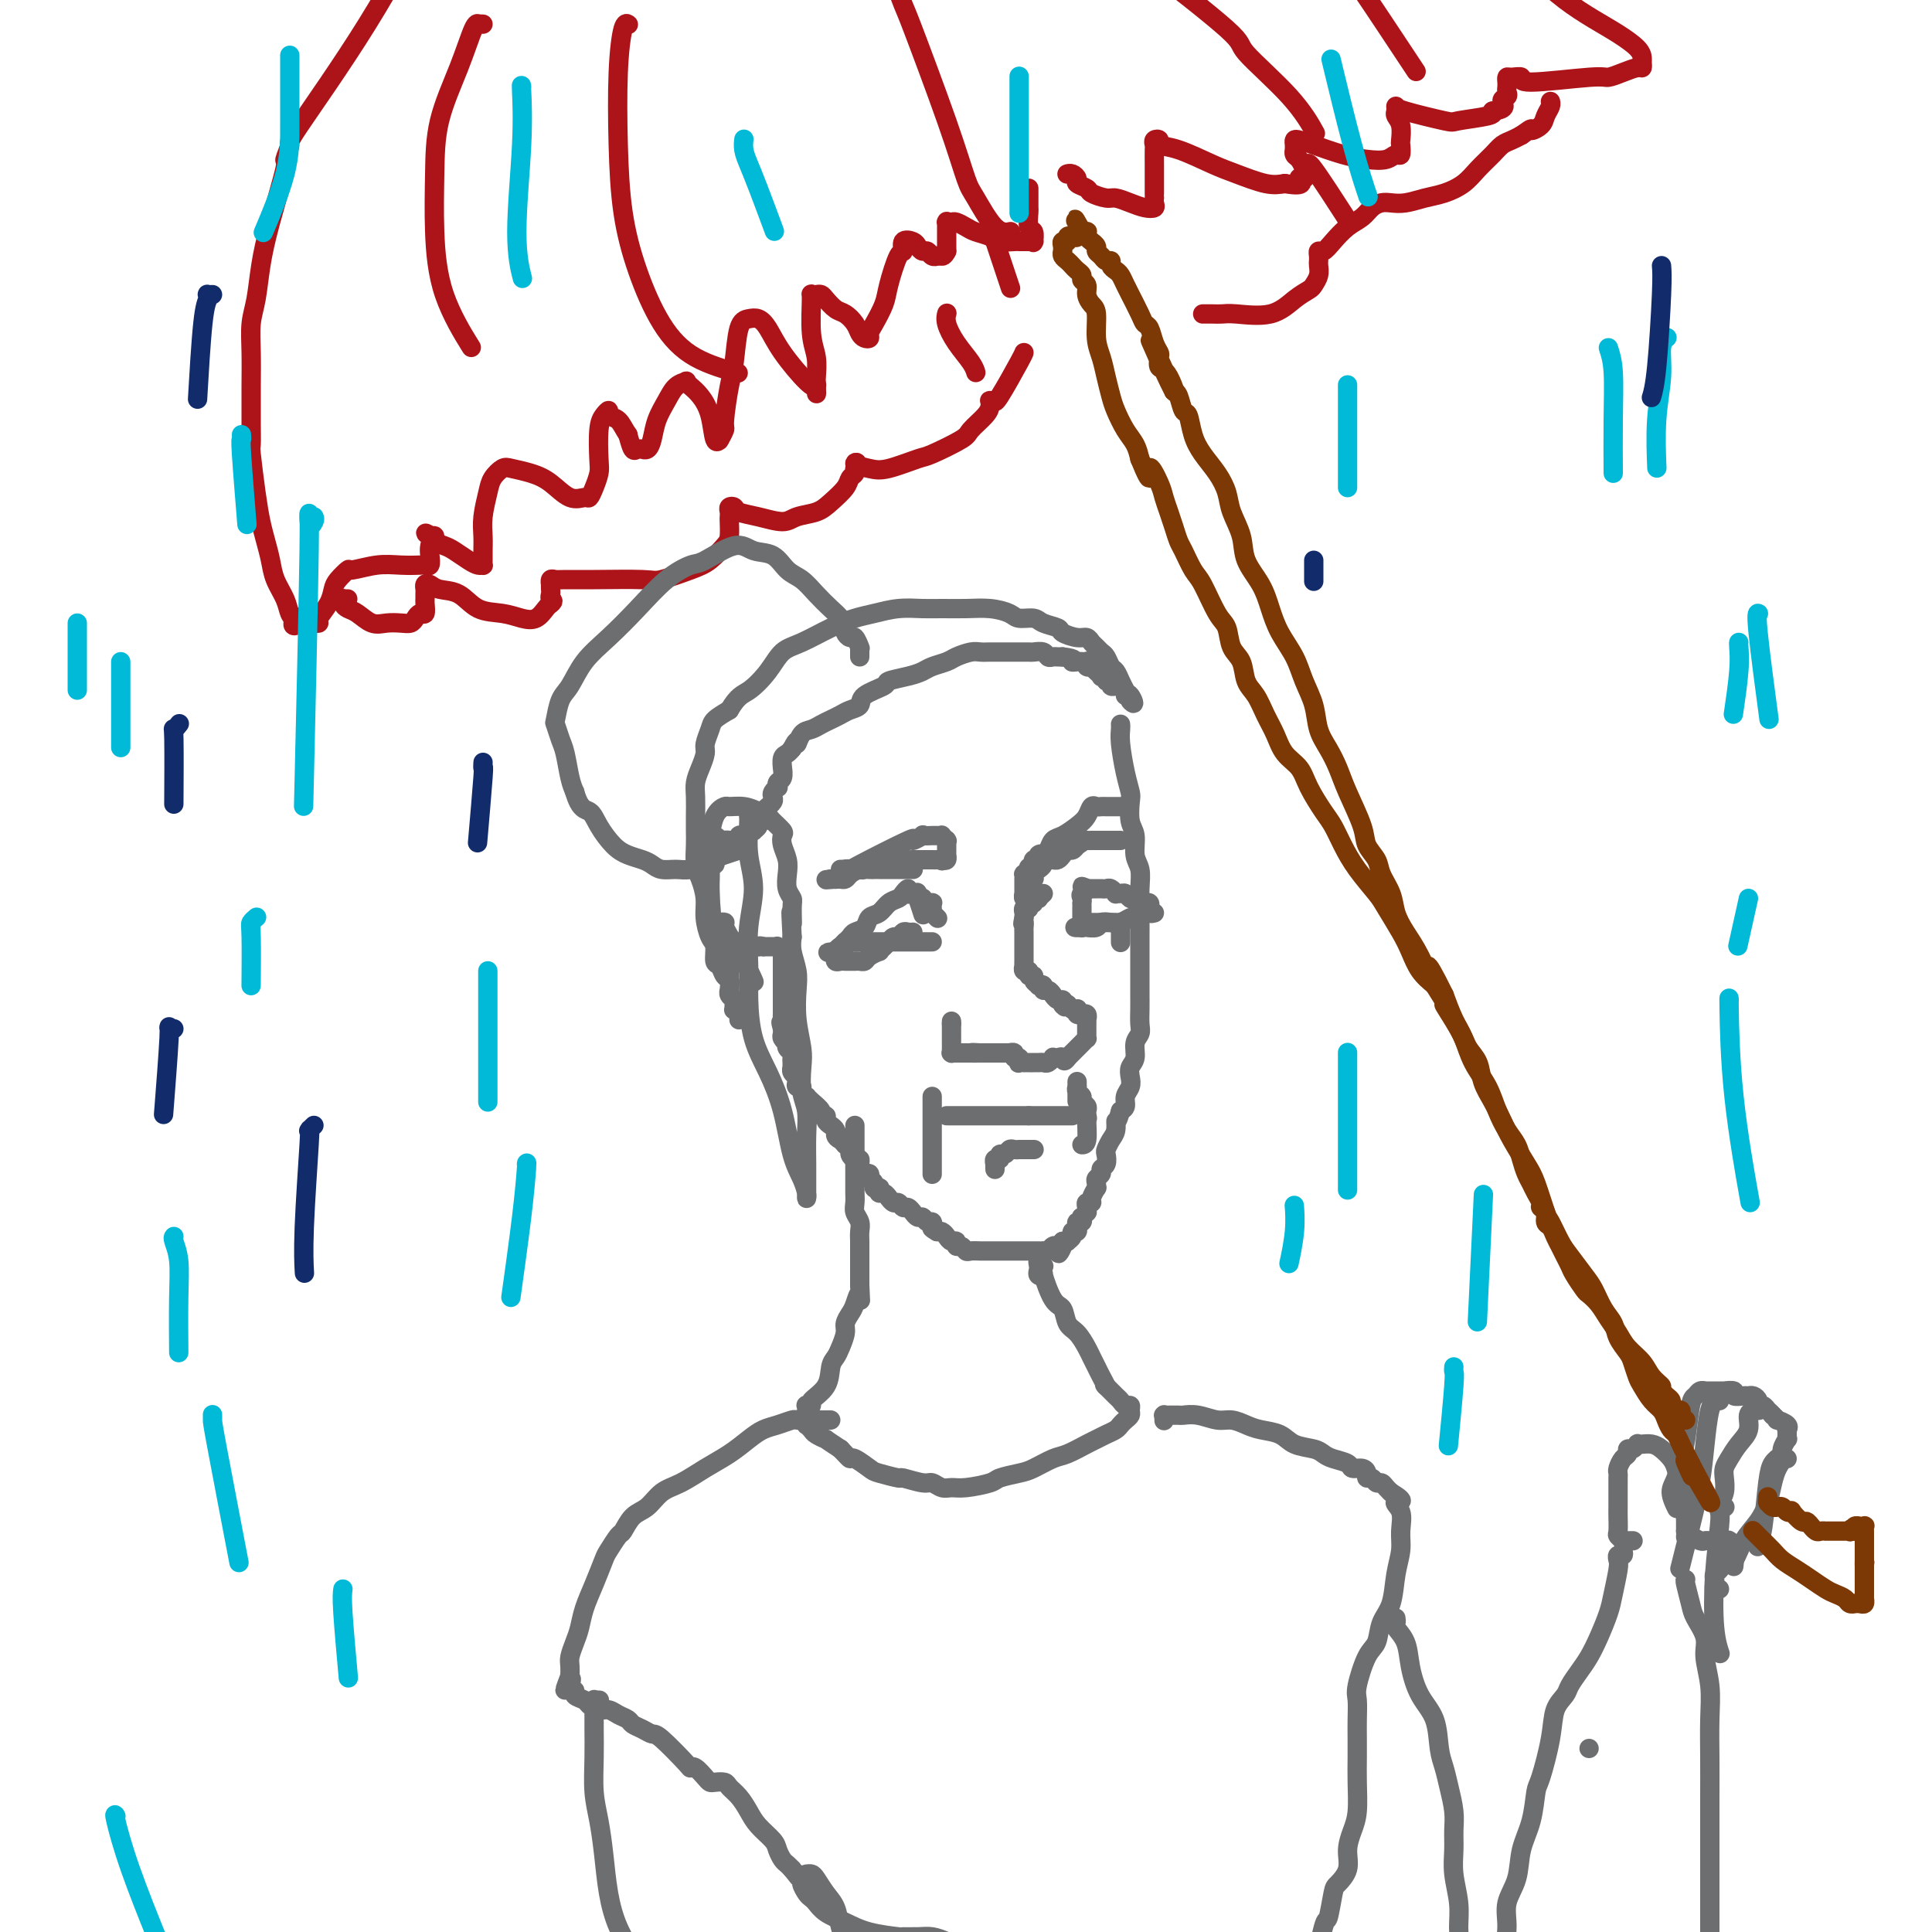 <svg viewBox='0 0 400 400' version='1.1' xmlns='http://www.w3.org/2000/svg' xmlns:xlink='http://www.w3.org/1999/xlink'><g fill='none' stroke='rgb(109,110,112)' stroke-width='4' stroke-linecap='round' stroke-linejoin='round'><path d='M232,150c0.002,0.017 0.003,0.034 0,0c-0.003,-0.034 -0.011,-0.118 0,0c0.011,0.118 0.042,0.438 0,1c-0.042,0.562 -0.156,1.365 0,3c0.156,1.635 0.582,4.103 1,6c0.418,1.897 0.829,3.225 1,4c0.171,0.775 0.102,0.997 0,2c-0.102,1.003 -0.238,2.788 0,4c0.238,1.212 0.848,1.852 1,3c0.152,1.148 -0.155,2.804 0,4c0.155,1.196 0.774,1.933 1,3c0.226,1.067 0.061,2.463 0,4c-0.061,1.537 -0.016,3.216 0,5c0.016,1.784 0.004,3.674 0,5c-0.004,1.326 -0.001,2.087 0,3c0.001,0.913 0.000,1.977 0,3c-0.000,1.023 0.001,2.003 0,3c-0.001,0.997 -0.004,2.009 0,3c0.004,0.991 0.016,1.960 0,3c-0.016,1.040 -0.061,2.151 0,3c0.061,0.849 0.226,1.435 0,2c-0.226,0.565 -0.844,1.110 -1,2c-0.156,0.890 0.150,2.125 0,3c-0.150,0.875 -0.758,1.390 -1,2c-0.242,0.610 -0.120,1.315 0,2c0.120,0.685 0.238,1.348 0,2c-0.238,0.652 -0.833,1.291 -1,2c-0.167,0.709 0.095,1.488 0,2c-0.095,0.512 -0.548,0.756 -1,1'/><path d='M232,230c-0.857,3.141 -1.001,1.992 -1,2c0.001,0.008 0.145,1.172 0,2c-0.145,0.828 -0.579,1.321 -1,2c-0.421,0.679 -0.830,1.544 -1,2c-0.170,0.456 -0.102,0.504 0,1c0.102,0.496 0.238,1.442 0,2c-0.238,0.558 -0.849,0.728 -1,1c-0.151,0.272 0.157,0.645 0,1c-0.157,0.355 -0.778,0.690 -1,1c-0.222,0.310 -0.044,0.595 0,1c0.044,0.405 -0.044,0.931 0,1c0.044,0.069 0.222,-0.319 0,0c-0.222,0.319 -0.844,1.343 -1,2c-0.156,0.657 0.155,0.945 0,1c-0.155,0.055 -0.777,-0.125 -1,0c-0.223,0.125 -0.046,0.554 0,1c0.046,0.446 -0.039,0.908 0,1c0.039,0.092 0.203,-0.187 0,0c-0.203,0.187 -0.772,0.839 -1,1c-0.228,0.161 -0.114,-0.168 0,0c0.114,0.168 0.228,0.834 0,1c-0.228,0.166 -0.797,-0.166 -1,0c-0.203,0.166 -0.039,0.832 0,1c0.039,0.168 -0.046,-0.161 0,0c0.046,0.161 0.224,0.814 0,1c-0.224,0.186 -0.848,-0.094 -1,0c-0.152,0.094 0.169,0.561 0,1c-0.169,0.439 -0.829,0.850 -1,1c-0.171,0.150 0.146,0.040 0,0c-0.146,-0.040 -0.756,-0.012 -1,0c-0.244,0.012 -0.122,0.006 0,0'/><path d='M220,257c-1.792,4.405 -0.273,1.916 0,1c0.273,-0.916 -0.701,-0.260 -1,0c-0.299,0.260 0.078,0.122 0,0c-0.078,-0.122 -0.612,-0.229 -1,0c-0.388,0.229 -0.629,0.793 -1,1c-0.371,0.207 -0.873,0.055 -1,0c-0.127,-0.055 0.121,-0.015 0,0c-0.121,0.015 -0.611,0.004 -1,0c-0.389,-0.004 -0.678,-0.001 -1,0c-0.322,0.001 -0.678,0.000 -1,0c-0.322,-0.000 -0.611,-0.000 -1,0c-0.389,0.000 -0.877,0.000 -1,0c-0.123,-0.000 0.121,-0.000 0,0c-0.121,0.000 -0.606,0.000 -1,0c-0.394,-0.000 -0.697,-0.000 -1,0c-0.303,0.000 -0.606,0.000 -1,0c-0.394,-0.000 -0.879,-0.000 -1,0c-0.121,0.000 0.123,0.000 0,0c-0.123,-0.000 -0.614,-0.000 -1,0c-0.386,0.000 -0.667,0.001 -1,0c-0.333,-0.001 -0.719,-0.004 -1,0c-0.281,0.004 -0.458,0.016 -1,0c-0.542,-0.016 -1.451,-0.061 -2,0c-0.549,0.061 -0.739,0.227 -1,0c-0.261,-0.227 -0.595,-0.848 -1,-1c-0.405,-0.152 -0.882,0.166 -1,0c-0.118,-0.166 0.123,-0.815 0,-1c-0.123,-0.185 -0.610,0.095 -1,0c-0.390,-0.095 -0.682,-0.564 -1,-1c-0.318,-0.436 -0.662,-0.839 -1,-1c-0.338,-0.161 -0.669,-0.081 -1,0'/><path d='M194,255c-1.322,-0.780 -1.127,-0.730 -1,-1c0.127,-0.270 0.188,-0.861 0,-1c-0.188,-0.139 -0.624,0.174 -1,0c-0.376,-0.174 -0.692,-0.835 -1,-1c-0.308,-0.165 -0.607,0.167 -1,0c-0.393,-0.167 -0.879,-0.833 -1,-1c-0.121,-0.167 0.122,0.167 0,0c-0.122,-0.167 -0.611,-0.833 -1,-1c-0.389,-0.167 -0.678,0.167 -1,0c-0.322,-0.167 -0.678,-0.833 -1,-1c-0.322,-0.167 -0.612,0.167 -1,0c-0.388,-0.167 -0.875,-0.833 -1,-1c-0.125,-0.167 0.111,0.165 0,0c-0.111,-0.165 -0.570,-0.828 -1,-1c-0.430,-0.172 -0.832,0.147 -1,0c-0.168,-0.147 -0.101,-0.762 0,-1c0.101,-0.238 0.237,-0.101 0,0c-0.237,0.101 -0.847,0.167 -1,0c-0.153,-0.167 0.153,-0.565 0,-1c-0.153,-0.435 -0.763,-0.905 -1,-1c-0.237,-0.095 -0.102,0.186 0,0c0.102,-0.186 0.171,-0.837 0,-1c-0.171,-0.163 -0.581,0.163 -1,0c-0.419,-0.163 -0.847,-0.813 -1,-1c-0.153,-0.187 -0.031,0.091 0,0c0.031,-0.091 -0.029,-0.549 0,-1c0.029,-0.451 0.149,-0.894 0,-1c-0.149,-0.106 -0.566,0.126 -1,0c-0.434,-0.126 -0.886,-0.611 -1,-1c-0.114,-0.389 0.110,-0.683 0,-1c-0.110,-0.317 -0.555,-0.659 -1,-1'/><path d='M175,237c-2.896,-3.024 -0.635,-1.584 0,-1c0.635,0.584 -0.356,0.311 -1,0c-0.644,-0.311 -0.942,-0.662 -1,-1c-0.058,-0.338 0.124,-0.664 0,-1c-0.124,-0.336 -0.553,-0.680 -1,-1c-0.447,-0.320 -0.911,-0.614 -1,-1c-0.089,-0.386 0.196,-0.864 0,-1c-0.196,-0.136 -0.875,0.069 -1,0c-0.125,-0.069 0.302,-0.414 0,-1c-0.302,-0.586 -1.334,-1.415 -2,-2c-0.666,-0.585 -0.967,-0.926 -1,-1c-0.033,-0.074 0.201,0.121 0,0c-0.201,-0.121 -0.837,-0.557 -1,-1c-0.163,-0.443 0.149,-0.892 0,-1c-0.149,-0.108 -0.758,0.125 -1,0c-0.242,-0.125 -0.117,-0.607 0,-1c0.117,-0.393 0.228,-0.697 0,-1c-0.228,-0.303 -0.793,-0.606 -1,-1c-0.207,-0.394 -0.054,-0.879 0,-1c0.054,-0.121 0.011,0.123 0,0c-0.011,-0.123 0.011,-0.611 0,-1c-0.011,-0.389 -0.054,-0.678 0,-1c0.054,-0.322 0.207,-0.678 0,-1c-0.207,-0.322 -0.773,-0.611 -1,-1c-0.227,-0.389 -0.113,-0.878 0,-1c0.113,-0.122 0.226,0.122 0,0c-0.226,-0.122 -0.792,-0.610 -1,-1c-0.208,-0.390 -0.060,-0.683 0,-1c0.060,-0.317 0.030,-0.659 0,-1'/><path d='M162,213c-0.619,-2.190 -0.166,-1.164 0,-1c0.166,0.164 0.044,-0.533 0,-1c-0.044,-0.467 -0.012,-0.702 0,-1c0.012,-0.298 0.003,-0.657 0,-1c-0.003,-0.343 -0.001,-0.669 0,-1c0.001,-0.331 0.000,-0.667 0,-1c-0.000,-0.333 -0.000,-0.663 0,-1c0.000,-0.337 0.000,-0.682 0,-1c-0.000,-0.318 -0.000,-0.610 0,-1c0.000,-0.390 0.000,-0.878 0,-1c-0.000,-0.122 -0.000,0.121 0,0c0.000,-0.121 0.000,-0.606 0,-1c-0.000,-0.394 -0.000,-0.697 0,-1c0.000,-0.303 0.000,-0.607 0,-1c-0.000,-0.393 -0.000,-0.876 0,-1c0.000,-0.124 0.001,0.111 0,0c-0.001,-0.111 -0.004,-0.570 0,-1c0.004,-0.430 0.015,-0.833 0,-1c-0.015,-0.167 -0.056,-0.097 0,0c0.056,0.097 0.207,0.222 0,0c-0.207,-0.222 -0.774,-0.792 -1,-1c-0.226,-0.208 -0.112,-0.056 0,0c0.112,0.056 0.222,0.015 0,0c-0.222,-0.015 -0.777,-0.004 -1,0c-0.223,0.004 -0.115,0.001 0,0c0.115,-0.001 0.237,-0.000 0,0c-0.237,0.000 -0.833,0.000 -1,0c-0.167,-0.000 0.095,-0.000 0,0c-0.095,0.000 -0.548,0.000 -1,0'/><path d='M158,196c-0.857,-0.311 -0.999,-0.087 -1,0c-0.001,0.087 0.140,0.037 0,0c-0.140,-0.037 -0.562,-0.063 -1,0c-0.438,0.063 -0.891,0.214 -1,0c-0.109,-0.214 0.125,-0.792 0,-1c-0.125,-0.208 -0.611,-0.045 -1,0c-0.389,0.045 -0.683,-0.027 -1,0c-0.317,0.027 -0.658,0.151 -1,0c-0.342,-0.151 -0.684,-0.579 -1,-1c-0.316,-0.421 -0.605,-0.834 -1,-1c-0.395,-0.166 -0.894,-0.086 -1,0c-0.106,0.086 0.182,0.177 0,0c-0.182,-0.177 -0.833,-0.621 -1,-1c-0.167,-0.379 0.151,-0.693 0,-1c-0.151,-0.307 -0.773,-0.607 -1,-1c-0.227,-0.393 -0.061,-0.878 0,-1c0.061,-0.122 0.016,0.118 0,0c-0.016,-0.118 -0.004,-0.595 0,-1c0.004,-0.405 0.001,-0.738 0,-1c-0.001,-0.262 -0.000,-0.451 0,-1c0.000,-0.549 0.000,-1.456 0,-2c-0.000,-0.544 -0.000,-0.723 0,-1c0.000,-0.277 0.000,-0.652 0,-1c-0.000,-0.348 -0.001,-0.670 0,-1c0.001,-0.330 0.004,-0.667 0,-1c-0.004,-0.333 -0.015,-0.663 0,-1c0.015,-0.337 0.057,-0.681 0,-1c-0.057,-0.319 -0.211,-0.611 0,-1c0.211,-0.389 0.788,-0.874 1,-1c0.212,-0.126 0.061,0.107 0,0c-0.061,-0.107 -0.030,-0.553 0,-1'/><path d='M148,175c0.183,-2.702 0.640,-1.456 1,-1c0.360,0.456 0.622,0.123 1,0c0.378,-0.123 0.871,-0.037 1,0c0.129,0.037 -0.105,0.024 0,0c0.105,-0.024 0.549,-0.058 1,0c0.451,0.058 0.908,0.208 1,0c0.092,-0.208 -0.182,-0.774 0,-1c0.182,-0.226 0.818,-0.112 1,0c0.182,0.112 -0.091,0.224 0,0c0.091,-0.224 0.545,-0.782 1,-1c0.455,-0.218 0.910,-0.096 1,0c0.090,0.096 -0.186,0.166 0,0c0.186,-0.166 0.833,-0.569 1,-1c0.167,-0.431 -0.147,-0.890 0,-1c0.147,-0.110 0.756,0.129 1,0c0.244,-0.129 0.122,-0.626 0,-1c-0.122,-0.374 -0.243,-0.625 0,-1c0.243,-0.375 0.849,-0.874 1,-1c0.151,-0.126 -0.152,0.120 0,0c0.152,-0.120 0.759,-0.606 1,-1c0.241,-0.394 0.116,-0.697 0,-1c-0.116,-0.303 -0.223,-0.604 0,-1c0.223,-0.396 0.778,-0.885 1,-1c0.222,-0.115 0.112,0.143 0,0c-0.112,-0.143 -0.227,-0.686 0,-1c0.227,-0.314 0.796,-0.399 1,-1c0.204,-0.601 0.044,-1.719 0,-2c-0.044,-0.281 0.030,0.275 0,0c-0.030,-0.275 -0.162,-1.382 0,-2c0.162,-0.618 0.618,-0.748 1,-1c0.382,-0.252 0.691,-0.626 1,-1'/><path d='M164,155c1.274,-2.593 0.960,-1.076 1,-1c0.040,0.076 0.433,-1.289 1,-2c0.567,-0.711 1.306,-0.768 2,-1c0.694,-0.232 1.342,-0.639 2,-1c0.658,-0.361 1.325,-0.677 2,-1c0.675,-0.323 1.359,-0.654 2,-1c0.641,-0.346 1.240,-0.709 2,-1c0.760,-0.291 1.680,-0.512 2,-1c0.320,-0.488 0.039,-1.244 1,-2c0.961,-0.756 3.162,-1.512 4,-2c0.838,-0.488 0.311,-0.708 1,-1c0.689,-0.292 2.592,-0.655 4,-1c1.408,-0.345 2.320,-0.671 3,-1c0.680,-0.329 1.127,-0.663 2,-1c0.873,-0.337 2.173,-0.679 3,-1c0.827,-0.321 1.181,-0.622 2,-1c0.819,-0.378 2.103,-0.833 3,-1c0.897,-0.167 1.406,-0.045 2,0c0.594,0.045 1.273,0.012 2,0c0.727,-0.012 1.503,-0.003 2,0c0.497,0.003 0.715,0.001 1,0c0.285,-0.001 0.639,0.000 1,0c0.361,-0.000 0.730,-0.001 1,0c0.270,0.001 0.439,0.004 1,0c0.561,-0.004 1.512,-0.015 2,0c0.488,0.015 0.512,0.057 1,0c0.488,-0.057 1.440,-0.211 2,0c0.560,0.211 0.727,0.789 1,1c0.273,0.211 0.650,0.057 1,0c0.350,-0.057 0.671,-0.016 1,0c0.329,0.016 0.664,0.008 1,0'/><path d='M220,136c3.344,0.381 2.203,0.833 2,1c-0.203,0.167 0.533,0.048 1,0c0.467,-0.048 0.665,-0.027 1,0c0.335,0.027 0.807,0.059 1,0c0.193,-0.059 0.108,-0.208 0,0c-0.108,0.208 -0.240,0.773 0,1c0.240,0.227 0.853,0.117 1,0c0.147,-0.117 -0.172,-0.241 0,0c0.172,0.241 0.835,0.848 1,1c0.165,0.152 -0.167,-0.151 0,0c0.167,0.151 0.833,0.758 1,1c0.167,0.242 -0.167,0.121 0,0c0.167,-0.121 0.833,-0.243 1,0c0.167,0.243 -0.165,0.850 0,1c0.165,0.150 0.828,-0.156 1,0c0.172,0.156 -0.146,0.774 0,1c0.146,0.226 0.757,0.061 1,0c0.243,-0.061 0.117,-0.016 0,0c-0.117,0.016 -0.224,0.004 0,0c0.224,-0.004 0.778,-0.001 1,0c0.222,0.001 0.111,0.001 0,0'/><path d='M216,185c-0.453,0.422 -0.906,0.844 -1,1c-0.094,0.156 0.172,0.045 0,0c-0.172,-0.045 -0.782,-0.026 -1,0c-0.218,0.026 -0.044,0.059 0,0c0.044,-0.059 -0.041,-0.208 0,0c0.041,0.208 0.207,0.774 0,1c-0.207,0.226 -0.788,0.113 -1,0c-0.212,-0.113 -0.057,-0.225 0,0c0.057,0.225 0.015,0.788 0,1c-0.015,0.212 -0.004,0.072 0,0c0.004,-0.072 0.002,-0.076 0,0c-0.002,0.076 -0.004,0.232 0,0c0.004,-0.232 0.015,-0.851 0,-1c-0.015,-0.149 -0.057,0.171 0,0c0.057,-0.171 0.211,-0.835 0,-1c-0.211,-0.165 -0.789,0.167 -1,0c-0.211,-0.167 -0.057,-0.833 0,-1c0.057,-0.167 0.015,0.167 0,0c-0.015,-0.167 -0.004,-0.833 0,-1c0.004,-0.167 0.001,0.167 0,0c-0.001,-0.167 -0.000,-0.833 0,-1c0.000,-0.167 -0.001,0.166 0,0c0.001,-0.166 0.003,-0.832 0,-1c-0.003,-0.168 -0.011,0.161 0,0c0.011,-0.161 0.041,-0.813 0,-1c-0.041,-0.187 -0.155,0.089 0,0c0.155,-0.089 0.577,-0.545 1,-1'/><path d='M213,180c0.094,-0.789 -0.171,-0.263 0,0c0.171,0.263 0.777,0.263 1,0c0.223,-0.263 0.064,-0.788 0,-1c-0.064,-0.212 -0.031,-0.110 0,0c0.031,0.110 0.061,0.226 0,0c-0.061,-0.226 -0.214,-0.796 0,-1c0.214,-0.204 0.793,-0.042 1,0c0.207,0.042 0.041,-0.037 0,0c-0.041,0.037 0.041,0.191 0,0c-0.041,-0.191 -0.206,-0.728 0,-1c0.206,-0.272 0.785,-0.280 1,0c0.215,0.280 0.068,0.848 0,1c-0.068,0.152 -0.057,-0.113 0,0c0.057,0.113 0.160,0.603 0,1c-0.160,0.397 -0.582,0.702 -1,1c-0.418,0.298 -0.830,0.590 -1,1c-0.170,0.410 -0.097,0.940 0,1c0.097,0.060 0.218,-0.349 0,0c-0.218,0.349 -0.777,1.455 -1,2c-0.223,0.545 -0.112,0.527 0,1c0.112,0.473 0.226,1.436 0,2c-0.226,0.564 -0.792,0.729 -1,1c-0.208,0.271 -0.060,0.649 0,1c0.060,0.351 0.030,0.676 0,1'/><path d='M212,190c-0.464,2.035 -0.124,1.123 0,1c0.124,-0.123 0.033,0.544 0,1c-0.033,0.456 -0.009,0.700 0,1c0.009,0.300 0.002,0.655 0,1c-0.002,0.345 -0.001,0.680 0,1c0.001,0.320 0.000,0.624 0,1c-0.000,0.376 -0.000,0.822 0,1c0.000,0.178 0.000,0.086 0,0c-0.000,-0.086 0.000,-0.168 0,0c-0.000,0.168 -0.000,0.585 0,1c0.000,0.415 0.000,0.828 0,1c-0.000,0.172 -0.001,0.103 0,0c0.001,-0.103 0.004,-0.239 0,0c-0.004,0.239 -0.016,0.853 0,1c0.016,0.147 0.061,-0.171 0,0c-0.061,0.171 -0.228,0.833 0,1c0.228,0.167 0.850,-0.162 1,0c0.150,0.162 -0.171,0.814 0,1c0.171,0.186 0.834,-0.095 1,0c0.166,0.095 -0.167,0.565 0,1c0.167,0.435 0.832,0.833 1,1c0.168,0.167 -0.162,0.101 0,0c0.162,-0.101 0.814,-0.237 1,0c0.186,0.237 -0.094,0.847 0,1c0.094,0.153 0.564,-0.151 1,0c0.436,0.151 0.839,0.758 1,1c0.161,0.242 0.082,0.120 0,0c-0.082,-0.120 -0.166,-0.238 0,0c0.166,0.238 0.583,0.833 1,1c0.417,0.167 0.833,-0.095 1,0c0.167,0.095 0.083,0.548 0,1'/><path d='M220,208c1.019,0.924 0.067,0.234 0,0c-0.067,-0.234 0.753,-0.011 1,0c0.247,0.011 -0.078,-0.189 0,0c0.078,0.189 0.561,0.769 1,1c0.439,0.231 0.835,0.115 1,0c0.165,-0.115 0.101,-0.228 0,0c-0.101,0.228 -0.237,0.797 0,1c0.237,0.203 0.848,0.039 1,0c0.152,-0.039 -0.155,0.046 0,0c0.155,-0.046 0.774,-0.222 1,0c0.226,0.222 0.061,0.843 0,1c-0.061,0.157 -0.016,-0.151 0,0c0.016,0.151 0.004,0.761 0,1c-0.004,0.239 -0.001,0.106 0,0c0.001,-0.106 0.001,-0.187 0,0c-0.001,0.187 -0.003,0.641 0,1c0.003,0.359 0.011,0.622 0,1c-0.011,0.378 -0.041,0.871 0,1c0.041,0.129 0.152,-0.106 0,0c-0.152,0.106 -0.565,0.553 -1,1c-0.435,0.447 -0.890,0.893 -1,1c-0.110,0.107 0.124,-0.125 0,0c-0.124,0.125 -0.607,0.607 -1,1c-0.393,0.393 -0.697,0.696 -1,1'/><path d='M221,219c-0.802,1.239 -0.806,0.336 -1,0c-0.194,-0.336 -0.577,-0.104 -1,0c-0.423,0.104 -0.887,0.080 -1,0c-0.113,-0.080 0.123,-0.218 0,0c-0.123,0.218 -0.607,0.790 -1,1c-0.393,0.210 -0.697,0.056 -1,0c-0.303,-0.056 -0.607,-0.015 -1,0c-0.393,0.015 -0.875,0.004 -1,0c-0.125,-0.004 0.106,-0.001 0,0c-0.106,0.001 -0.551,0.001 -1,0c-0.449,-0.001 -0.904,-0.004 -1,0c-0.096,0.004 0.166,0.016 0,0c-0.166,-0.016 -0.762,-0.061 -1,0c-0.238,0.061 -0.120,0.226 0,0c0.120,-0.226 0.242,-0.845 0,-1c-0.242,-0.155 -0.848,0.155 -1,0c-0.152,-0.155 0.151,-0.774 0,-1c-0.151,-0.226 -0.758,-0.061 -1,0c-0.242,0.061 -0.121,0.016 0,0c0.121,-0.016 0.242,-0.004 0,0c-0.242,0.004 -0.848,0.001 -1,0c-0.152,-0.001 0.152,-0.000 0,0c-0.152,0.000 -0.758,0.000 -1,0c-0.242,-0.000 -0.120,-0.000 0,0c0.120,0.000 0.240,0.000 0,0c-0.240,-0.000 -0.838,-0.000 -1,0c-0.162,0.000 0.114,0.000 0,0c-0.114,-0.000 -0.618,-0.000 -1,0c-0.382,0.000 -0.641,0.000 -1,0c-0.359,-0.000 -0.817,-0.000 -1,0c-0.183,0.000 -0.092,0.000 0,0'/><path d='M203,218c-2.968,-0.155 -1.386,-0.041 -1,0c0.386,0.041 -0.422,0.011 -1,0c-0.578,-0.011 -0.926,-0.003 -1,0c-0.074,0.003 0.125,0.001 0,0c-0.125,-0.001 -0.573,-0.000 -1,0c-0.427,0.000 -0.832,-0.000 -1,0c-0.168,0.000 -0.097,0.001 0,0c0.097,-0.001 0.222,-0.003 0,0c-0.222,0.003 -0.792,0.011 -1,0c-0.208,-0.011 -0.056,-0.042 0,0c0.056,0.042 0.015,0.156 0,0c-0.015,-0.156 -0.004,-0.582 0,-1c0.004,-0.418 0.001,-0.829 0,-1c-0.001,-0.171 -0.000,-0.102 0,0c0.000,0.102 0.000,0.237 0,0c-0.000,-0.237 -0.000,-0.847 0,-1c0.000,-0.153 0.000,0.151 0,0c-0.000,-0.151 -0.000,-0.757 0,-1c0.000,-0.243 0.000,-0.121 0,0c-0.000,0.121 -0.000,0.243 0,0c0.000,-0.243 0.000,-0.850 0,-1c-0.000,-0.150 -0.000,0.156 0,0c0.000,-0.156 0.000,-0.773 0,-1c-0.000,-0.227 -0.000,-0.065 0,0c0.000,0.065 0.000,0.032 0,0'/><path d='M197,212c0.000,-1.000 0.000,-0.500 0,0'/><path d='M232,167c-0.414,-0.000 -0.828,-0.000 -1,0c-0.172,0.000 -0.102,0.000 0,0c0.102,-0.000 0.237,-0.000 0,0c-0.237,0.000 -0.847,0.000 -1,0c-0.153,-0.000 0.152,-0.000 0,0c-0.152,0.000 -0.762,0.000 -1,0c-0.238,-0.000 -0.105,-0.002 0,0c0.105,0.002 0.183,0.006 0,0c-0.183,-0.006 -0.629,-0.024 -1,0c-0.371,0.024 -0.669,0.090 -1,0c-0.331,-0.090 -0.694,-0.338 -1,0c-0.306,0.338 -0.554,1.260 -1,2c-0.446,0.740 -1.089,1.297 -2,2c-0.911,0.703 -2.090,1.551 -3,2c-0.910,0.449 -1.551,0.499 -2,1c-0.449,0.501 -0.705,1.455 -1,2c-0.295,0.545 -0.630,0.682 -1,1c-0.370,0.318 -0.776,0.817 -1,1c-0.224,0.183 -0.267,0.049 0,0c0.267,-0.049 0.845,-0.012 1,0c0.155,0.012 -0.113,0.001 0,0c0.113,-0.001 0.608,0.010 1,0c0.392,-0.010 0.682,-0.040 1,0c0.318,0.040 0.662,0.152 1,0c0.338,-0.152 0.668,-0.566 1,-1c0.332,-0.434 0.666,-0.886 1,-1c0.334,-0.114 0.667,0.110 1,0c0.333,-0.110 0.667,-0.555 1,-1'/><path d='M223,175c1.416,-0.691 0.957,-0.917 1,-1c0.043,-0.083 0.589,-0.022 1,0c0.411,0.022 0.688,0.006 1,0c0.312,-0.006 0.661,-0.002 1,0c0.339,0.002 0.669,0.000 1,0c0.331,-0.000 0.663,-0.000 1,0c0.337,0.000 0.679,0.000 1,0c0.321,-0.000 0.622,-0.000 1,0c0.378,0.000 0.832,0.000 1,0c0.168,-0.000 0.048,-0.000 0,0c-0.048,0.000 -0.024,0.000 0,0'/><path d='M189,180c0.006,0.000 0.013,0.000 0,0c-0.013,-0.000 -0.045,-0.000 0,0c0.045,0.000 0.166,0.000 0,0c-0.166,-0.000 -0.621,-0.000 -1,0c-0.379,0.000 -0.683,0.000 -1,0c-0.317,-0.000 -0.649,-0.000 -1,0c-0.351,0.000 -0.723,0.000 -1,0c-0.277,-0.000 -0.458,-0.001 -1,0c-0.542,0.001 -1.444,0.003 -2,0c-0.556,-0.003 -0.765,-0.011 -1,0c-0.235,0.011 -0.497,0.041 -1,0c-0.503,-0.041 -1.248,-0.155 -2,0c-0.752,0.155 -1.512,0.577 -2,1c-0.488,0.423 -0.705,0.845 -1,1c-0.295,0.155 -0.667,0.041 -1,0c-0.333,-0.041 -0.625,-0.011 -1,0c-0.375,0.011 -0.832,0.003 -1,0c-0.168,-0.003 -0.048,-0.001 0,0c0.048,0.001 0.024,0.000 0,0'/><path d='M172,182c-2.370,0.297 0.207,0.041 1,0c0.793,-0.041 -0.196,0.134 0,0c0.196,-0.134 1.578,-0.577 2,-1c0.422,-0.423 -0.117,-0.827 0,-1c0.117,-0.173 0.891,-0.117 1,0c0.109,0.117 -0.446,0.294 2,-1c2.446,-1.294 7.893,-4.060 10,-5c2.107,-0.940 0.876,-0.056 1,0c0.124,0.056 1.605,-0.717 2,-1c0.395,-0.283 -0.297,-0.076 0,0c0.297,0.076 1.581,0.019 2,0c0.419,-0.019 -0.028,-0.001 0,0c0.028,0.001 0.529,-0.013 1,0c0.471,0.013 0.911,0.055 1,0c0.089,-0.055 -0.172,-0.208 0,0c0.172,0.208 0.778,0.776 1,1c0.222,0.224 0.059,0.102 0,0c-0.059,-0.102 -0.016,-0.186 0,0c0.016,0.186 0.005,0.642 0,1c-0.005,0.358 -0.004,0.618 0,1c0.004,0.382 0.011,0.886 0,1c-0.011,0.114 -0.042,-0.162 0,0c0.042,0.162 0.155,0.760 0,1c-0.155,0.240 -0.577,0.120 -1,0'/><path d='M195,178c-0.104,0.464 0.138,0.124 0,0c-0.138,-0.124 -0.654,-0.033 -1,0c-0.346,0.033 -0.520,0.008 -1,0c-0.480,-0.008 -1.266,0.002 -2,0c-0.734,-0.002 -1.415,-0.014 -2,0c-0.585,0.014 -1.073,0.055 -2,0c-0.927,-0.055 -2.294,-0.207 -3,0c-0.706,0.207 -0.753,0.773 -1,1c-0.247,0.227 -0.696,0.113 -1,0c-0.304,-0.113 -0.463,-0.226 -1,0c-0.537,0.226 -1.453,0.793 -2,1c-0.547,0.207 -0.725,0.056 -1,0c-0.275,-0.056 -0.648,-0.015 -1,0c-0.352,0.015 -0.682,0.004 -1,0c-0.318,-0.004 -0.624,-0.001 -1,0c-0.376,0.001 -0.822,0.000 -1,0c-0.178,-0.000 -0.089,-0.000 0,0'/><path d='M193,195c-0.455,0.000 -0.909,0.000 -1,0c-0.091,0.000 0.182,-0.000 0,0c-0.182,0.000 -0.818,0.000 -1,0c-0.182,-0.000 0.092,-0.000 0,0c-0.092,0.000 -0.549,0.000 -1,0c-0.451,-0.000 -0.894,-0.000 -1,0c-0.106,0.000 0.127,0.000 0,0c-0.127,-0.000 -0.612,-0.000 -1,0c-0.388,0.000 -0.677,0.000 -1,0c-0.323,-0.000 -0.678,-0.000 -1,0c-0.322,0.000 -0.611,0.000 -1,0c-0.389,-0.000 -0.877,-0.000 -1,0c-0.123,0.000 0.121,0.000 0,0c-0.121,-0.000 -0.606,-0.000 -1,0c-0.394,0.000 -0.697,0.000 -1,0c-0.303,-0.000 -0.607,-0.000 -1,0c-0.393,0.000 -0.875,0.000 -1,0c-0.125,-0.000 0.106,-0.000 0,0c-0.106,0.000 -0.548,0.000 -1,0c-0.452,-0.000 -0.913,-0.001 -1,0c-0.087,0.001 0.202,0.004 0,0c-0.202,-0.004 -0.894,-0.016 -1,0c-0.106,0.016 0.375,0.060 0,0c-0.375,-0.060 -1.606,-0.222 -2,0c-0.394,0.222 0.048,0.829 0,1c-0.048,0.171 -0.585,-0.094 -1,0c-0.415,0.094 -0.707,0.547 -1,1'/><path d='M173,197c-3.094,0.327 -0.830,0.144 0,0c0.830,-0.144 0.225,-0.249 0,0c-0.225,0.249 -0.071,0.851 0,1c0.071,0.149 0.061,-0.156 0,0c-0.061,0.156 -0.171,0.774 0,1c0.171,0.226 0.623,0.060 1,0c0.377,-0.060 0.679,-0.015 1,0c0.321,0.015 0.662,0.001 1,0c0.338,-0.001 0.673,0.010 1,0c0.327,-0.010 0.647,-0.040 1,0c0.353,0.040 0.738,0.152 1,0c0.262,-0.152 0.400,-0.567 1,-1c0.600,-0.433 1.663,-0.886 2,-1c0.337,-0.114 -0.050,0.109 0,0c0.050,-0.109 0.538,-0.550 1,-1c0.462,-0.450 0.897,-0.909 1,-1c0.103,-0.091 -0.127,0.186 0,0c0.127,-0.186 0.612,-0.834 1,-1c0.388,-0.166 0.678,0.152 1,0c0.322,-0.152 0.675,-0.773 1,-1c0.325,-0.227 0.623,-0.061 1,0c0.377,0.061 0.832,0.016 1,0c0.168,-0.016 0.048,-0.005 0,0c-0.048,0.005 -0.024,0.002 0,0'/><path d='M232,195c0.000,0.121 0.000,0.243 0,0c-0.000,-0.243 -0.000,-0.849 0,-1c0.000,-0.151 0.000,0.153 0,0c-0.000,-0.153 -0.000,-0.763 0,-1c0.000,-0.237 0.001,-0.102 0,0c-0.001,0.102 -0.004,0.171 0,0c0.004,-0.171 0.016,-0.582 0,-1c-0.016,-0.418 -0.060,-0.844 0,-1c0.060,-0.156 0.223,-0.042 0,0c-0.223,0.042 -0.833,0.011 -1,0c-0.167,-0.011 0.109,-0.003 0,0c-0.109,0.003 -0.603,0.001 -1,0c-0.397,-0.001 -0.698,-0.000 -1,0c-0.302,0.000 -0.607,0.000 -1,0c-0.393,-0.000 -0.875,-0.001 -1,0c-0.125,0.001 0.106,0.004 0,0c-0.106,-0.004 -0.549,-0.015 -1,0c-0.451,0.015 -0.909,0.057 -1,0c-0.091,-0.057 0.186,-0.211 0,0c-0.186,0.211 -0.834,0.789 -1,1c-0.166,0.211 0.152,0.057 0,0c-0.152,-0.057 -0.773,-0.015 -1,0c-0.227,0.015 -0.061,0.004 0,0c0.061,-0.004 0.017,-0.001 0,0c-0.017,0.001 -0.009,0.001 0,0'/><path d='M223,192c-1.196,0.004 0.312,0.015 1,0c0.688,-0.015 0.554,-0.056 1,0c0.446,0.056 1.471,0.207 2,0c0.529,-0.207 0.561,-0.774 1,-1c0.439,-0.226 1.284,-0.112 2,0c0.716,0.112 1.302,0.222 2,0c0.698,-0.222 1.508,-0.778 2,-1c0.492,-0.222 0.668,-0.112 1,0c0.332,0.112 0.821,0.226 1,0c0.179,-0.226 0.048,-0.792 0,-1c-0.048,-0.208 -0.014,-0.060 0,0c0.014,0.060 0.007,0.030 0,0'/><path d='M173,198c-0.000,-0.030 -0.001,-0.060 0,0c0.001,0.060 0.003,0.209 0,0c-0.003,-0.209 -0.012,-0.777 0,-1c0.012,-0.223 0.045,-0.101 0,0c-0.045,0.101 -0.168,0.182 0,0c0.168,-0.182 0.626,-0.625 1,-1c0.374,-0.375 0.663,-0.682 1,-1c0.337,-0.318 0.723,-0.647 1,-1c0.277,-0.353 0.444,-0.728 1,-1c0.556,-0.272 1.501,-0.440 2,-1c0.499,-0.560 0.553,-1.512 1,-2c0.447,-0.488 1.286,-0.514 2,-1c0.714,-0.486 1.302,-1.433 2,-2c0.698,-0.567 1.508,-0.754 2,-1c0.492,-0.246 0.668,-0.550 1,-1c0.332,-0.450 0.820,-1.044 1,-1c0.180,0.044 0.051,0.727 0,1c-0.051,0.273 -0.026,0.137 0,0'/><path d='M239,189c-0.422,0.111 -0.844,0.222 -1,0c-0.156,-0.222 -0.044,-0.778 0,-1c0.044,-0.222 0.022,-0.111 0,0c-0.022,0.111 -0.044,0.222 0,0c0.044,-0.222 0.152,-0.778 0,-1c-0.152,-0.222 -0.566,-0.111 -1,0c-0.434,0.111 -0.890,0.222 -1,0c-0.110,-0.222 0.125,-0.777 0,-1c-0.125,-0.223 -0.612,-0.112 -1,0c-0.388,0.112 -0.678,0.227 -1,0c-0.322,-0.227 -0.678,-0.797 -1,-1c-0.322,-0.203 -0.611,-0.040 -1,0c-0.389,0.040 -0.877,-0.042 -1,0c-0.123,0.042 0.121,0.207 0,0c-0.121,-0.207 -0.606,-0.788 -1,-1c-0.394,-0.212 -0.698,-0.057 -1,0c-0.302,0.057 -0.602,0.015 -1,0c-0.398,-0.015 -0.895,-0.004 -1,0c-0.105,0.004 0.182,0.001 0,0c-0.182,-0.001 -0.833,-0.000 -1,0c-0.167,0.000 0.151,0.000 0,0c-0.151,-0.000 -0.771,-0.000 -1,0c-0.229,0.000 -0.065,0.000 0,0c0.065,-0.000 0.033,-0.000 0,0'/><path d='M225,184c-2.105,-0.822 -0.368,-0.379 0,0c0.368,0.379 -0.633,0.692 -1,1c-0.367,0.308 -0.098,0.612 0,1c0.098,0.388 0.026,0.861 0,1c-0.026,0.139 -0.007,-0.056 0,0c0.007,0.056 0.002,0.361 0,1c-0.002,0.639 -0.001,1.611 0,2c0.001,0.389 0.000,0.194 0,0'/><path d='M194,190c0.113,0.111 0.226,0.222 0,0c-0.226,-0.222 -0.793,-0.776 -1,-1c-0.207,-0.224 -0.056,-0.116 0,0c0.056,0.116 0.016,0.241 0,0c-0.016,-0.241 -0.008,-0.849 0,-1c0.008,-0.151 0.017,0.155 0,0c-0.017,-0.155 -0.061,-0.773 0,-1c0.061,-0.227 0.226,-0.065 0,0c-0.226,0.065 -0.844,0.032 -1,0c-0.156,-0.032 0.151,-0.065 0,0c-0.151,0.065 -0.758,0.226 -1,0c-0.242,-0.226 -0.117,-0.841 0,-1c0.117,-0.159 0.227,0.136 0,0c-0.227,-0.136 -0.789,-0.705 -1,-1c-0.211,-0.295 -0.070,-0.317 0,0c0.070,0.317 0.070,0.971 0,1c-0.070,0.029 -0.211,-0.569 0,0c0.211,0.569 0.775,2.305 1,3c0.225,0.695 0.113,0.347 0,0'/><path d='M198,231c-0.033,0.000 -0.066,0.000 0,0c0.066,0.000 0.232,0.000 0,0c-0.232,0.000 -0.861,-0.000 -1,0c-0.139,0.000 0.214,0.000 0,0c-0.214,0.000 -0.993,0.000 -1,0c-0.007,0.000 0.757,0.000 1,0c0.243,0.000 -0.037,0.000 0,0c0.037,0.000 0.391,0.000 1,0c0.609,0.000 1.473,-0.000 2,0c0.527,0.000 0.719,0.000 1,0c0.281,-0.000 0.653,0.000 1,0c0.347,0.000 0.669,0.000 1,0c0.331,-0.000 0.671,0.000 1,0c0.329,0.000 0.647,0.000 1,0c0.353,0.000 0.742,0.000 1,0c0.258,-0.000 0.384,-0.000 1,0c0.616,0.000 1.723,0.000 2,0c0.277,-0.000 -0.276,-0.000 0,0c0.276,0.000 1.382,0.000 2,0c0.618,-0.000 0.748,0.000 1,0c0.252,0.000 0.626,0.000 1,0'/><path d='M213,231c2.499,0.000 1.248,0.000 1,0c-0.248,0.000 0.507,-0.000 1,0c0.493,0.000 0.725,0.000 1,0c0.275,0.000 0.595,0.000 1,0c0.405,0.000 0.897,0.000 1,0c0.103,0.000 -0.183,0.000 0,0c0.183,0.000 0.837,0.000 1,0c0.163,0.000 -0.163,-0.000 0,0c0.163,0.000 0.814,0.000 1,0c0.186,-0.000 -0.095,0.000 0,0c0.095,0.000 0.564,0.000 1,0c0.436,-0.000 0.839,0.000 1,0c0.161,0.000 0.081,0.000 0,0'/><path d='M193,227c0.000,0.441 0.000,0.882 0,1c0.000,0.118 0.000,-0.088 0,0c0.000,0.088 0.000,0.470 0,1c0.000,0.530 0.000,1.207 0,2c0.000,0.793 0.000,1.700 0,3c0.000,1.300 0.000,2.993 0,4c0.000,1.007 0.000,1.328 0,2c0.000,0.672 0.000,1.696 0,2c0.000,0.304 0.000,-0.110 0,0c0.000,0.110 0.000,0.746 0,1c0.000,0.254 0.000,0.127 0,0'/><path d='M223,228c-0.000,-0.424 -0.000,-0.849 0,-1c0.000,-0.151 0.000,-0.030 0,0c-0.000,0.030 -0.000,-0.031 0,0c0.000,0.031 0.000,0.153 0,0c-0.000,-0.153 -0.000,-0.581 0,-1c0.000,-0.419 0.000,-0.830 0,-1c-0.000,-0.170 -0.000,-0.099 0,0c0.000,0.099 0.000,0.226 0,0c-0.000,-0.226 -0.000,-0.807 0,-1c0.000,-0.193 0.000,-0.000 0,0c-0.000,0.000 -0.001,-0.193 0,0c0.001,0.193 0.004,0.773 0,1c-0.004,0.227 -0.016,0.102 0,0c0.016,-0.102 0.061,-0.182 0,0c-0.061,0.182 -0.226,0.626 0,1c0.226,0.374 0.845,0.678 1,1c0.155,0.322 -0.154,0.664 0,1c0.154,0.336 0.772,0.667 1,1c0.228,0.333 0.065,0.666 0,1c-0.065,0.334 -0.033,0.667 0,1'/><path d='M225,231c0.293,0.928 0.027,0.249 0,1c-0.027,0.751 0.185,2.933 0,4c-0.185,1.067 -0.767,1.019 -1,1c-0.233,-0.019 -0.116,-0.010 0,0'/><path d='M206,242c0.000,0.009 0.000,0.018 0,0c-0.000,-0.018 -0.001,-0.061 0,0c0.001,0.061 0.004,0.228 0,0c-0.004,-0.228 -0.016,-0.850 0,-1c0.016,-0.150 0.060,0.171 0,0c-0.060,-0.171 -0.223,-0.834 0,-1c0.223,-0.166 0.833,0.166 1,0c0.167,-0.166 -0.109,-0.829 0,-1c0.109,-0.171 0.603,0.150 1,0c0.397,-0.150 0.698,-0.772 1,-1c0.302,-0.228 0.607,-0.061 1,0c0.393,0.061 0.875,0.016 1,0c0.125,-0.016 -0.106,-0.004 0,0c0.106,0.004 0.550,0.001 1,0c0.450,-0.001 0.905,-0.000 1,0c0.095,0.000 -0.170,0.000 0,0c0.170,-0.000 0.777,-0.000 1,0c0.223,0.000 0.064,0.000 0,0c-0.064,-0.000 -0.032,-0.000 0,0'/><path d='M177,234c-0.000,-0.534 -0.000,-1.067 0,-1c0.000,0.067 0.000,0.735 0,1c-0.000,0.265 -0.000,0.125 0,0c0.000,-0.125 0.000,-0.237 0,0c-0.000,0.237 -0.000,0.823 0,1c0.000,0.177 0.000,-0.056 0,0c-0.000,0.056 -0.000,0.400 0,1c0.000,0.600 0.000,1.456 0,2c-0.000,0.544 -0.000,0.774 0,1c0.000,0.226 0.000,0.446 0,1c-0.000,0.554 -0.000,1.443 0,2c0.000,0.557 0.000,0.782 0,1c-0.000,0.218 -0.001,0.428 0,1c0.001,0.572 0.004,1.504 0,2c-0.004,0.496 -0.015,0.556 0,1c0.015,0.444 0.057,1.273 0,2c-0.057,0.727 -0.211,1.350 0,2c0.211,0.650 0.789,1.325 1,2c0.211,0.675 0.057,1.350 0,2c-0.057,0.650 -0.015,1.276 0,2c0.015,0.724 0.004,1.545 0,2c-0.004,0.455 -0.001,0.545 0,1c0.001,0.455 0.000,1.276 0,2c-0.000,0.724 -0.000,1.350 0,2c0.000,0.650 0.000,1.325 0,2'/><path d='M178,266c0.204,5.307 0.213,2.576 0,2c-0.213,-0.576 -0.649,1.004 -1,2c-0.351,0.996 -0.619,1.408 -1,2c-0.381,0.592 -0.876,1.364 -1,2c-0.124,0.636 0.124,1.135 0,2c-0.124,0.865 -0.619,2.095 -1,3c-0.381,0.905 -0.647,1.486 -1,2c-0.353,0.514 -0.792,0.961 -1,2c-0.208,1.039 -0.185,2.670 -1,4c-0.815,1.330 -2.467,2.359 -3,3c-0.533,0.641 0.053,0.894 0,1c-0.053,0.106 -0.746,0.066 -1,0c-0.254,-0.066 -0.068,-0.158 0,0c0.068,0.158 0.018,0.564 0,1c-0.018,0.436 -0.005,0.900 0,1c0.005,0.100 0.002,-0.165 0,0c-0.002,0.165 -0.001,0.761 0,1c0.001,0.239 0.004,0.120 0,0c-0.004,-0.120 -0.013,-0.240 0,0c0.013,0.240 0.050,0.839 0,1c-0.050,0.161 -0.187,-0.116 0,0c0.187,0.116 0.699,0.625 1,1c0.301,0.375 0.390,0.616 1,1c0.610,0.384 1.741,0.911 2,1c0.259,0.089 -0.355,-0.260 0,0c0.355,0.260 1.677,1.130 3,2'/><path d='M174,300c1.520,1.565 1.820,1.979 2,2c0.180,0.021 0.241,-0.349 1,0c0.759,0.349 2.217,1.418 3,2c0.783,0.582 0.891,0.677 2,1c1.109,0.323 3.217,0.875 4,1c0.783,0.125 0.240,-0.177 1,0c0.760,0.177 2.823,0.833 4,1c1.177,0.167 1.468,-0.154 2,0c0.532,0.154 1.306,0.785 2,1c0.694,0.215 1.309,0.016 2,0c0.691,-0.016 1.457,0.152 3,0c1.543,-0.152 3.862,-0.622 5,-1c1.138,-0.378 1.093,-0.664 2,-1c0.907,-0.336 2.764,-0.724 4,-1c1.236,-0.276 1.850,-0.441 3,-1c1.150,-0.559 2.836,-1.512 4,-2c1.164,-0.488 1.807,-0.512 3,-1c1.193,-0.488 2.935,-1.440 4,-2c1.065,-0.560 1.451,-0.727 2,-1c0.549,-0.273 1.261,-0.650 2,-1c0.739,-0.350 1.504,-0.671 2,-1c0.496,-0.329 0.722,-0.667 1,-1c0.278,-0.333 0.607,-0.663 1,-1c0.393,-0.337 0.848,-0.682 1,-1c0.152,-0.318 -0.001,-0.610 0,-1c0.001,-0.390 0.155,-0.878 0,-1c-0.155,-0.122 -0.619,0.122 -1,0c-0.381,-0.122 -0.679,-0.610 -1,-1c-0.321,-0.390 -0.663,-0.682 -1,-1c-0.337,-0.318 -0.668,-0.662 -1,-1c-0.332,-0.338 -0.666,-0.669 -1,-1'/><path d='M229,287c-0.725,-0.832 -0.039,0.088 0,0c0.039,-0.088 -0.570,-1.182 -1,-2c-0.430,-0.818 -0.683,-1.358 -1,-2c-0.317,-0.642 -0.700,-1.384 -1,-2c-0.300,-0.616 -0.517,-1.106 -1,-2c-0.483,-0.894 -1.234,-2.192 -2,-3c-0.766,-0.808 -1.549,-1.127 -2,-2c-0.451,-0.873 -0.569,-2.300 -1,-3c-0.431,-0.700 -1.173,-0.674 -2,-2c-0.827,-1.326 -1.738,-4.004 -2,-5c-0.262,-0.996 0.125,-0.310 0,0c-0.125,0.310 -0.762,0.244 -1,0c-0.238,-0.244 -0.078,-0.668 0,-1c0.078,-0.332 0.072,-0.574 0,-1c-0.072,-0.426 -0.212,-1.038 0,-1c0.212,0.038 0.775,0.725 1,1c0.225,0.275 0.113,0.137 0,0'/><path d='M172,294c-0.455,0.000 -0.909,0.000 -1,0c-0.091,-0.000 0.183,-0.000 0,0c-0.183,0.000 -0.823,0.000 -1,0c-0.177,-0.000 0.107,-0.000 0,0c-0.107,0.000 -0.607,0.000 -1,0c-0.393,-0.000 -0.681,-0.001 -1,0c-0.319,0.001 -0.669,0.003 -1,0c-0.331,-0.003 -0.644,-0.013 -1,0c-0.356,0.013 -0.755,0.047 -1,0c-0.245,-0.047 -0.336,-0.175 -1,0c-0.664,0.175 -1.902,0.654 -3,1c-1.098,0.346 -2.057,0.558 -3,1c-0.943,0.442 -1.869,1.114 -3,2c-1.131,0.886 -2.466,1.985 -4,3c-1.534,1.015 -3.268,1.947 -5,3c-1.732,1.053 -3.462,2.227 -5,3c-1.538,0.773 -2.883,1.147 -4,2c-1.117,0.853 -2.005,2.186 -3,3c-0.995,0.814 -2.097,1.108 -3,2c-0.903,0.892 -1.607,2.383 -2,3c-0.393,0.617 -0.476,0.359 -1,1c-0.524,0.641 -1.488,2.181 -2,3c-0.512,0.819 -0.571,0.918 -1,2c-0.429,1.082 -1.229,3.147 -2,5c-0.771,1.853 -1.513,3.493 -2,5c-0.487,1.507 -0.719,2.880 -1,4c-0.281,1.120 -0.611,1.985 -1,3c-0.389,1.015 -0.836,2.179 -1,3c-0.164,0.821 -0.044,1.298 0,2c0.044,0.702 0.013,1.629 0,2c-0.013,0.371 -0.006,0.185 0,0'/><path d='M118,347c-2.016,5.288 -0.556,2.008 0,1c0.556,-1.008 0.209,0.255 0,1c-0.209,0.745 -0.278,0.973 0,1c0.278,0.027 0.904,-0.146 1,0c0.096,0.146 -0.336,0.613 0,1c0.336,0.387 1.441,0.695 2,1c0.559,0.305 0.574,0.606 1,1c0.426,0.394 1.265,0.879 2,1c0.735,0.121 1.365,-0.123 2,0c0.635,0.123 1.273,0.611 2,1c0.727,0.389 1.542,0.678 2,1c0.458,0.322 0.557,0.679 1,1c0.443,0.321 1.228,0.608 2,1c0.772,0.392 1.529,0.888 2,1c0.471,0.112 0.655,-0.160 2,1c1.345,1.160 3.852,3.750 5,5c1.148,1.250 0.936,1.158 1,1c0.064,-0.158 0.402,-0.383 1,0c0.598,0.383 1.455,1.373 2,2c0.545,0.627 0.779,0.891 1,1c0.221,0.109 0.430,0.063 1,0c0.570,-0.063 1.502,-0.141 2,0c0.498,0.141 0.561,0.503 1,1c0.439,0.497 1.255,1.130 2,2c0.745,0.870 1.418,1.977 2,3c0.582,1.023 1.073,1.962 2,3c0.927,1.038 2.290,2.176 3,3c0.710,0.824 0.768,1.334 1,2c0.232,0.666 0.639,1.487 1,2c0.361,0.513 0.674,0.718 1,1c0.326,0.282 0.663,0.641 1,1'/><path d='M164,387c2.328,2.959 1.149,1.356 1,1c-0.149,-0.356 0.733,0.534 1,1c0.267,0.466 -0.082,0.509 0,1c0.082,0.491 0.594,1.430 1,2c0.406,0.570 0.706,0.772 1,1c0.294,0.228 0.581,0.482 1,1c0.419,0.518 0.972,1.302 2,2c1.028,0.698 2.533,1.312 4,2c1.467,0.688 2.895,1.452 5,2c2.105,0.548 4.885,0.882 6,1c1.115,0.118 0.565,0.021 1,0c0.435,-0.021 1.854,0.033 3,0c1.146,-0.033 2.019,-0.153 3,0c0.981,0.153 2.072,0.580 3,1c0.928,0.420 1.694,0.834 2,1c0.306,0.166 0.153,0.083 0,0'/><path d='M241,294c0.002,0.113 0.005,0.226 0,0c-0.005,-0.226 -0.017,-0.793 0,-1c0.017,-0.207 0.064,-0.056 0,0c-0.064,0.056 -0.240,0.015 0,0c0.240,-0.015 0.895,-0.005 1,0c0.105,0.005 -0.341,0.005 0,0c0.341,-0.005 1.470,-0.016 2,0c0.530,0.016 0.463,0.060 1,0c0.537,-0.060 1.679,-0.223 3,0c1.321,0.223 2.822,0.832 4,1c1.178,0.168 2.032,-0.106 3,0c0.968,0.106 2.048,0.592 3,1c0.952,0.408 1.774,0.739 3,1c1.226,0.261 2.855,0.451 4,1c1.145,0.549 1.806,1.456 3,2c1.194,0.544 2.921,0.724 4,1c1.079,0.276 1.511,0.648 2,1c0.489,0.352 1.035,0.686 2,1c0.965,0.314 2.349,0.610 3,1c0.651,0.390 0.570,0.874 1,1c0.430,0.126 1.372,-0.106 2,0c0.628,0.106 0.942,0.549 1,1c0.058,0.451 -0.139,0.908 0,1c0.139,0.092 0.615,-0.182 1,0c0.385,0.182 0.678,0.819 1,1c0.322,0.181 0.674,-0.096 1,0c0.326,0.096 0.626,0.564 1,1c0.374,0.436 0.821,0.839 1,1c0.179,0.161 0.089,0.081 0,0'/><path d='M288,309c3.723,2.240 1.530,1.839 1,2c-0.530,0.161 0.602,0.882 1,2c0.398,1.118 0.061,2.633 0,4c-0.061,1.367 0.153,2.586 0,4c-0.153,1.414 -0.673,3.022 -1,5c-0.327,1.978 -0.459,4.326 -1,6c-0.541,1.674 -1.490,2.673 -2,4c-0.510,1.327 -0.582,2.980 -1,4c-0.418,1.020 -1.184,1.406 -2,3c-0.816,1.594 -1.683,4.396 -2,6c-0.317,1.604 -0.085,2.009 0,3c0.085,0.991 0.024,2.568 0,4c-0.024,1.432 -0.009,2.717 0,4c0.009,1.283 0.012,2.562 0,4c-0.012,1.438 -0.040,3.035 0,5c0.040,1.965 0.148,4.299 0,6c-0.148,1.701 -0.550,2.770 -1,4c-0.450,1.230 -0.947,2.622 -1,4c-0.053,1.378 0.338,2.742 0,4c-0.338,1.258 -1.404,2.409 -2,3c-0.596,0.591 -0.721,0.623 -1,2c-0.279,1.377 -0.712,4.100 -1,5c-0.288,0.900 -0.431,-0.022 -1,2c-0.569,2.022 -1.564,6.986 -2,9c-0.436,2.014 -0.313,1.076 -1,3c-0.687,1.924 -2.185,6.710 -3,9c-0.815,2.290 -0.947,2.083 -1,2c-0.053,-0.083 -0.026,-0.041 0,0'/><path d='M124,352c-0.030,-0.001 -0.061,-0.001 0,0c0.061,0.001 0.212,0.005 0,0c-0.212,-0.005 -0.789,-0.019 -1,0c-0.211,0.019 -0.056,0.071 0,0c0.056,-0.071 0.014,-0.264 0,0c-0.014,0.264 -0.001,0.984 0,2c0.001,1.016 -0.011,2.327 0,4c0.011,1.673 0.044,3.709 0,6c-0.044,2.291 -0.164,4.838 0,7c0.164,2.162 0.614,3.937 1,6c0.386,2.063 0.709,4.412 1,7c0.291,2.588 0.549,5.416 1,8c0.451,2.584 1.094,4.926 2,7c0.906,2.074 2.076,3.881 3,6c0.924,2.119 1.604,4.552 2,6c0.396,1.448 0.510,1.912 1,3c0.490,1.088 1.358,2.799 2,4c0.642,1.201 1.059,1.891 2,3c0.941,1.109 2.407,2.638 4,6c1.593,3.362 3.314,8.559 5,11c1.686,2.441 3.339,2.126 4,2c0.661,-0.126 0.331,-0.063 0,0'/><path d='M167,388c0.355,-0.039 0.711,-0.079 1,0c0.289,0.079 0.512,0.275 1,1c0.488,0.725 1.241,1.977 2,3c0.759,1.023 1.524,1.816 2,3c0.476,1.184 0.663,2.759 1,4c0.337,1.241 0.822,2.147 1,4c0.178,1.853 0.048,4.653 0,7c-0.048,2.347 -0.014,4.242 0,5c0.014,0.758 0.007,0.379 0,0'/><path d='M289,335c0.055,0.371 0.111,0.741 0,1c-0.111,0.259 -0.387,0.405 0,1c0.387,0.595 1.437,1.639 2,3c0.563,1.361 0.637,3.038 1,5c0.363,1.962 1.014,4.207 2,6c0.986,1.793 2.306,3.133 3,5c0.694,1.867 0.760,4.260 1,6c0.240,1.740 0.653,2.828 1,4c0.347,1.172 0.628,2.429 1,4c0.372,1.571 0.836,3.455 1,5c0.164,1.545 0.030,2.752 0,4c-0.030,1.248 0.046,2.537 0,4c-0.046,1.463 -0.212,3.100 0,5c0.212,1.900 0.804,4.062 1,6c0.196,1.938 -0.003,3.651 0,5c0.003,1.349 0.208,2.334 0,4c-0.208,1.666 -0.829,4.014 -1,6c-0.171,1.986 0.108,3.612 0,5c-0.108,1.388 -0.602,2.540 -1,4c-0.398,1.460 -0.699,3.230 -1,5'/><path d='M299,423c-0.250,8.250 0.125,4.875 0,6c-0.125,1.125 -0.750,6.750 -1,9c-0.250,2.250 -0.125,1.125 0,0'/><path d='M329,362c0.000,0.000 0.000,0.000 0,0c0.000,0.000 0.000,0.000 0,0'/><path d='M336,321c0.111,0.446 0.223,0.892 0,1c-0.223,0.108 -0.780,-0.122 -1,0c-0.220,0.122 -0.103,0.594 0,1c0.103,0.406 0.193,0.745 0,2c-0.193,1.255 -0.670,3.427 -1,5c-0.330,1.573 -0.512,2.547 -1,4c-0.488,1.453 -1.281,3.386 -2,5c-0.719,1.614 -1.362,2.909 -2,4c-0.638,1.091 -1.269,1.978 -2,3c-0.731,1.022 -1.562,2.179 -2,3c-0.438,0.821 -0.485,1.305 -1,2c-0.515,0.695 -1.499,1.602 -2,3c-0.501,1.398 -0.520,3.289 -1,6c-0.480,2.711 -1.423,6.244 -2,8c-0.577,1.756 -0.789,1.736 -1,3c-0.211,1.264 -0.420,3.814 -1,6c-0.580,2.186 -1.531,4.010 -2,6c-0.469,1.990 -0.456,4.145 -1,6c-0.544,1.855 -1.645,3.409 -2,5c-0.355,1.591 0.035,3.219 0,5c-0.035,1.781 -0.494,3.714 0,6c0.494,2.286 1.941,4.923 3,8c1.059,3.077 1.731,6.593 2,8c0.269,1.407 0.134,0.703 0,0'/><path d='M349,327c-0.100,0.034 -0.199,0.068 0,1c0.199,0.932 0.698,2.761 1,4c0.302,1.239 0.407,1.889 1,3c0.593,1.111 1.676,2.682 2,4c0.324,1.318 -0.109,2.384 0,4c0.109,1.616 0.761,3.784 1,6c0.239,2.216 0.064,4.481 0,7c-0.064,2.519 -0.017,5.294 0,8c0.017,2.706 0.005,5.345 0,8c-0.005,2.655 -0.001,5.327 0,8c0.001,2.673 0.001,5.348 0,8c-0.001,2.652 -0.001,5.282 0,8c0.001,2.718 0.004,5.525 0,8c-0.004,2.475 -0.015,4.619 0,7c0.015,2.381 0.056,4.999 0,8c-0.056,3.001 -0.207,6.385 0,10c0.207,3.615 0.774,7.461 1,9c0.226,1.539 0.113,0.769 0,0'/><path d='M338,319c-0.033,-0.000 -0.065,-0.000 0,0c0.065,0.000 0.229,0.001 0,0c-0.229,-0.001 -0.850,-0.004 -1,0c-0.150,0.004 0.170,0.014 0,0c-0.170,-0.014 -0.830,-0.052 -1,0c-0.170,0.052 0.151,0.195 0,0c-0.151,-0.195 -0.772,-0.729 -1,-1c-0.228,-0.271 -0.061,-0.281 0,-1c0.061,-0.719 0.016,-2.147 0,-3c-0.016,-0.853 -0.004,-1.132 0,-2c0.004,-0.868 0.000,-2.326 0,-3c-0.000,-0.674 0.003,-0.566 0,-1c-0.003,-0.434 -0.011,-1.411 0,-2c0.011,-0.589 0.041,-0.789 0,-1c-0.041,-0.211 -0.152,-0.434 0,-1c0.152,-0.566 0.566,-1.476 1,-2c0.434,-0.524 0.886,-0.662 1,-1c0.114,-0.338 -0.111,-0.875 0,-1c0.111,-0.125 0.558,0.162 1,0c0.442,-0.162 0.881,-0.773 1,-1c0.119,-0.227 -0.081,-0.069 0,0c0.081,0.069 0.441,0.048 1,0c0.559,-0.048 1.315,-0.123 2,0c0.685,0.123 1.298,0.444 2,1c0.702,0.556 1.495,1.346 2,2c0.505,0.654 0.724,1.172 1,2c0.276,0.828 0.610,1.965 1,3c0.390,1.035 0.837,1.968 1,3c0.163,1.032 0.044,2.162 0,3c-0.044,0.838 -0.013,1.382 0,2c0.013,0.618 0.006,1.309 0,2'/><path d='M349,317c0.123,1.790 -0.069,1.264 0,1c0.069,-0.264 0.400,-0.267 1,0c0.600,0.267 1.470,0.804 2,1c0.530,0.196 0.720,0.053 1,0c0.280,-0.053 0.650,-0.014 1,0c0.350,0.014 0.681,0.004 1,0c0.319,-0.004 0.625,-0.001 1,0c0.375,0.001 0.819,0.001 1,0c0.181,-0.001 0.100,-0.001 0,0c-0.100,0.001 -0.219,0.005 0,0c0.219,-0.005 0.777,-0.018 1,0c0.223,0.018 0.112,0.068 0,0c-0.112,-0.068 -0.226,-0.255 0,0c0.226,0.255 0.792,0.953 1,2c0.208,1.047 0.060,2.442 0,3c-0.060,0.558 -0.030,0.279 0,0'/><path d='M356,329c-0.423,0.112 -0.845,0.223 -1,0c-0.155,-0.223 -0.042,-0.781 0,-1c0.042,-0.219 0.015,-0.100 0,0c-0.015,0.100 -0.016,0.181 0,0c0.016,-0.181 0.049,-0.623 0,-1c-0.049,-0.377 -0.180,-0.687 0,-1c0.180,-0.313 0.671,-0.628 1,-1c0.329,-0.372 0.498,-0.801 1,-1c0.502,-0.199 1.339,-0.167 2,-1c0.661,-0.833 1.146,-2.530 2,-4c0.854,-1.470 2.075,-2.711 3,-4c0.925,-1.289 1.553,-2.624 2,-4c0.447,-1.376 0.712,-2.793 1,-4c0.288,-1.207 0.599,-2.203 1,-3c0.401,-0.797 0.892,-1.393 1,-2c0.108,-0.607 -0.167,-1.224 0,-2c0.167,-0.776 0.777,-1.711 1,-2c0.223,-0.289 0.059,0.067 0,0c-0.059,-0.067 -0.014,-0.557 0,-1c0.014,-0.443 -0.004,-0.841 0,-1c0.004,-0.159 0.030,-0.080 0,0c-0.030,0.080 -0.116,0.162 0,0c0.116,-0.162 0.433,-0.569 0,-1c-0.433,-0.431 -1.617,-0.885 -2,-1c-0.383,-0.115 0.033,0.110 0,0c-0.033,-0.110 -0.517,-0.555 -1,-1'/><path d='M367,293c-0.647,-0.781 -0.765,-0.735 -1,-1c-0.235,-0.265 -0.588,-0.841 -1,-1c-0.412,-0.159 -0.882,0.101 -1,0c-0.118,-0.101 0.118,-0.562 0,-1c-0.118,-0.438 -0.590,-0.853 -1,-1c-0.410,-0.147 -0.759,-0.025 -1,0c-0.241,0.025 -0.375,-0.046 -1,0c-0.625,0.046 -1.740,0.208 -2,0c-0.260,-0.208 0.334,-0.788 0,-1c-0.334,-0.212 -1.595,-0.057 -2,0c-0.405,0.057 0.045,0.015 0,0c-0.045,-0.015 -0.586,-0.004 -1,0c-0.414,0.004 -0.702,0.000 -1,0c-0.298,-0.000 -0.605,0.003 -1,0c-0.395,-0.003 -0.879,-0.014 -1,0c-0.121,0.014 0.122,0.051 0,0c-0.122,-0.051 -0.610,-0.192 -1,0c-0.390,0.192 -0.681,0.716 -1,1c-0.319,0.284 -0.665,0.329 -1,2c-0.335,1.671 -0.661,4.966 -1,7c-0.339,2.034 -0.693,2.805 -1,4c-0.307,1.195 -0.567,2.815 -1,4c-0.433,1.185 -1.040,1.934 -1,3c0.040,1.066 0.726,2.447 1,3c0.274,0.553 0.137,0.276 0,0'/><path d='M364,292c0.122,-0.003 0.245,-0.006 0,0c-0.245,0.006 -0.856,0.021 -1,0c-0.144,-0.021 0.179,-0.077 0,0c-0.179,0.077 -0.861,0.286 -1,1c-0.139,0.714 0.264,1.934 0,3c-0.264,1.066 -1.194,1.980 -2,3c-0.806,1.020 -1.488,2.148 -2,3c-0.512,0.852 -0.856,1.430 -1,2c-0.144,0.570 -0.090,1.132 0,2c0.090,0.868 0.217,2.041 0,3c-0.217,0.959 -0.776,1.702 -1,2c-0.224,0.298 -0.112,0.149 0,0'/><path d='M370,302c-0.453,-0.000 -0.905,-0.001 -1,0c-0.095,0.001 0.168,0.002 0,0c-0.168,-0.002 -0.766,-0.008 -1,0c-0.234,0.008 -0.104,0.028 0,0c0.104,-0.028 0.182,-0.105 0,0c-0.182,0.105 -0.623,0.393 -1,1c-0.377,0.607 -0.689,1.534 -1,4c-0.311,2.466 -0.622,6.472 -1,9c-0.378,2.528 -0.822,3.580 -1,4c-0.178,0.420 -0.089,0.210 0,0'/><path d='M356,290c-0.446,0.017 -0.892,0.034 -1,0c-0.108,-0.034 0.123,-0.120 0,0c-0.123,0.120 -0.601,0.447 -1,2c-0.399,1.553 -0.720,4.333 -1,7c-0.280,2.667 -0.518,5.220 -1,8c-0.482,2.780 -1.207,5.787 -2,9c-0.793,3.213 -1.655,6.632 -2,8c-0.345,1.368 -0.172,0.684 0,0'/><path d='M357,312c0.111,0.022 0.222,0.044 0,0c-0.222,-0.044 -0.779,-0.155 -1,0c-0.221,0.155 -0.108,0.574 0,1c0.108,0.426 0.211,0.857 0,3c-0.211,2.143 -0.737,5.997 -1,10c-0.263,4.003 -0.263,8.155 0,11c0.263,2.845 0.789,4.384 1,5c0.211,0.616 0.105,0.308 0,0'/></g>
<g fill='none' stroke='rgb(124,56,5)' stroke-width='4' stroke-linecap='round' stroke-linejoin='round'><path d='M363,317c0.032,0.032 0.063,0.063 0,0c-0.063,-0.063 -0.221,-0.221 0,0c0.221,0.221 0.821,0.822 1,1c0.179,0.178 -0.062,-0.065 0,0c0.062,0.065 0.428,0.440 1,1c0.572,0.560 1.350,1.306 2,2c0.650,0.694 1.171,1.338 2,2c0.829,0.662 1.966,1.343 3,2c1.034,0.657 1.964,1.290 3,2c1.036,0.710 2.176,1.497 3,2c0.824,0.503 1.330,0.723 2,1c0.670,0.277 1.503,0.610 2,1c0.497,0.390 0.659,0.838 1,1c0.341,0.162 0.862,0.039 1,0c0.138,-0.039 -0.107,0.004 0,0c0.107,-0.004 0.564,-0.057 1,0c0.436,0.057 0.849,0.223 1,0c0.151,-0.223 0.041,-0.834 0,-1c-0.041,-0.166 -0.011,0.114 0,0c0.011,-0.114 0.003,-0.622 0,-1c-0.003,-0.378 -0.001,-0.626 0,-1c0.001,-0.374 0.000,-0.874 0,-1c-0.000,-0.126 -0.000,0.121 0,0c0.000,-0.121 0.000,-0.610 0,-1c-0.000,-0.390 -0.000,-0.682 0,-1c0.000,-0.318 0.000,-0.662 0,-1c-0.000,-0.338 -0.000,-0.669 0,-1'/><path d='M386,324c0.155,-1.190 0.041,-0.165 0,0c-0.041,0.165 -0.011,-0.529 0,-1c0.011,-0.471 0.003,-0.718 0,-1c-0.003,-0.282 -0.001,-0.600 0,-1c0.001,-0.400 0.000,-0.882 0,-1c-0.000,-0.118 0.000,0.127 0,0c-0.000,-0.127 -0.000,-0.626 0,-1c0.000,-0.374 0.001,-0.622 0,-1c-0.001,-0.378 -0.004,-0.886 0,-1c0.004,-0.114 0.016,0.166 0,0c-0.016,-0.166 -0.061,-0.777 0,-1c0.061,-0.223 0.226,-0.056 0,0c-0.226,0.056 -0.845,0.001 -1,0c-0.155,-0.001 0.154,0.051 0,0c-0.154,-0.051 -0.772,-0.206 -1,0c-0.228,0.206 -0.065,0.773 0,1c0.065,0.227 0.033,0.113 0,0'/><path d='M384,317c-0.552,-1.083 -0.932,-0.290 -1,0c-0.068,0.290 0.175,0.078 0,0c-0.175,-0.078 -0.768,-0.021 -1,0c-0.232,0.021 -0.103,0.006 0,0c0.103,-0.006 0.181,-0.002 0,0c-0.181,0.002 -0.622,0.000 -1,0c-0.378,-0.000 -0.693,-0.000 -1,0c-0.307,0.000 -0.607,0.001 -1,0c-0.393,-0.001 -0.880,-0.004 -1,0c-0.120,0.004 0.126,0.016 0,0c-0.126,-0.016 -0.626,-0.061 -1,0c-0.374,0.061 -0.624,0.229 -1,0c-0.376,-0.229 -0.879,-0.853 -1,-1c-0.121,-0.147 0.140,0.185 0,0c-0.140,-0.185 -0.682,-0.886 -1,-1c-0.318,-0.114 -0.414,0.358 -1,0c-0.586,-0.358 -1.664,-1.546 -2,-2c-0.336,-0.454 0.068,-0.175 0,0c-0.068,0.175 -0.610,0.244 -1,0c-0.390,-0.244 -0.630,-0.801 -1,-1c-0.370,-0.199 -0.870,-0.039 -1,0c-0.130,0.039 0.109,-0.041 0,0c-0.109,0.041 -0.565,0.203 -1,0c-0.435,-0.203 -0.849,-0.772 -1,-1c-0.151,-0.228 -0.041,-0.113 0,0c0.041,0.113 0.011,0.226 0,0c-0.011,-0.226 -0.003,-0.792 0,-1c0.003,-0.208 0.001,-0.060 0,0c-0.001,0.060 -0.000,0.030 0,0'/><path d='M349,294c-0.423,0.001 -0.845,0.001 -1,0c-0.155,-0.001 -0.041,-0.004 0,0c0.041,0.004 0.011,0.016 0,0c-0.011,-0.016 -0.002,-0.061 0,0c0.002,0.061 -0.002,0.227 0,0c0.002,-0.227 0.011,-0.849 0,-1c-0.011,-0.151 -0.041,0.167 0,0c0.041,-0.167 0.151,-0.818 0,-1c-0.151,-0.182 -0.565,0.106 -1,0c-0.435,-0.106 -0.890,-0.606 -1,-1c-0.110,-0.394 0.124,-0.683 0,-1c-0.124,-0.317 -0.607,-0.662 -1,-1c-0.393,-0.338 -0.697,-0.669 -1,-1'/><path d='M344,288c-0.673,-1.072 0.143,-0.751 0,-1c-0.143,-0.249 -1.246,-1.067 -2,-2c-0.754,-0.933 -1.160,-1.983 -2,-3c-0.840,-1.017 -2.113,-2.003 -3,-3c-0.887,-0.997 -1.388,-2.006 -2,-3c-0.612,-0.994 -1.333,-1.975 -2,-3c-0.667,-1.025 -1.278,-2.095 -2,-3c-0.722,-0.905 -1.555,-1.646 -2,-2c-0.445,-0.354 -0.500,-0.321 -1,-1c-0.500,-0.679 -1.443,-2.068 -2,-3c-0.557,-0.932 -0.726,-1.405 -1,-2c-0.274,-0.595 -0.652,-1.310 -1,-2c-0.348,-0.690 -0.667,-1.354 -1,-2c-0.333,-0.646 -0.682,-1.272 -1,-2c-0.318,-0.728 -0.606,-1.556 -1,-2c-0.394,-0.444 -0.893,-0.503 -1,-1c-0.107,-0.497 0.179,-1.432 0,-2c-0.179,-0.568 -0.821,-0.770 -1,-1c-0.179,-0.230 0.107,-0.487 0,-1c-0.107,-0.513 -0.605,-1.281 -1,-2c-0.395,-0.719 -0.686,-1.388 -1,-2c-0.314,-0.612 -0.651,-1.166 -1,-2c-0.349,-0.834 -0.711,-1.947 -1,-3c-0.289,-1.053 -0.504,-2.044 -1,-3c-0.496,-0.956 -1.274,-1.876 -2,-3c-0.726,-1.124 -1.402,-2.452 -2,-4c-0.598,-1.548 -1.119,-3.315 -2,-5c-0.881,-1.685 -2.123,-3.287 -3,-5c-0.877,-1.713 -1.390,-3.538 -2,-5c-0.610,-1.462 -1.317,-2.561 -2,-4c-0.683,-1.439 -1.341,-3.220 -2,-5'/><path d='M299,206c-4.776,-9.703 -3.215,-4.962 -3,-4c0.215,0.962 -0.916,-1.856 -2,-4c-1.084,-2.144 -2.120,-3.613 -3,-5c-0.880,-1.387 -1.602,-2.692 -2,-4c-0.398,-1.308 -0.472,-2.619 -1,-4c-0.528,-1.381 -1.510,-2.833 -2,-4c-0.490,-1.167 -0.487,-2.048 -1,-3c-0.513,-0.952 -1.541,-1.976 -2,-3c-0.459,-1.024 -0.351,-2.047 -1,-4c-0.649,-1.953 -2.057,-4.836 -3,-7c-0.943,-2.164 -1.422,-3.610 -2,-5c-0.578,-1.390 -1.256,-2.723 -2,-4c-0.744,-1.277 -1.554,-2.497 -2,-4c-0.446,-1.503 -0.528,-3.290 -1,-5c-0.472,-1.710 -1.332,-3.345 -2,-5c-0.668,-1.655 -1.142,-3.330 -2,-5c-0.858,-1.670 -2.098,-3.334 -3,-5c-0.902,-1.666 -1.464,-3.334 -2,-5c-0.536,-1.666 -1.046,-3.330 -2,-5c-0.954,-1.670 -2.352,-3.345 -3,-5c-0.648,-1.655 -0.547,-3.289 -1,-5c-0.453,-1.711 -1.459,-3.499 -2,-5c-0.541,-1.501 -0.617,-2.714 -1,-4c-0.383,-1.286 -1.072,-2.643 -2,-4c-0.928,-1.357 -2.094,-2.714 -3,-4c-0.906,-1.286 -1.552,-2.502 -2,-4c-0.448,-1.498 -0.697,-3.278 -1,-4c-0.303,-0.722 -0.658,-0.387 -1,-1c-0.342,-0.613 -0.669,-2.175 -1,-3c-0.331,-0.825 -0.665,-0.912 -1,-1'/><path d='M243,81c-8.922,-19.754 -3.227,-6.641 -1,-2c2.227,4.641 0.986,0.808 0,-1c-0.986,-1.808 -1.717,-1.591 -2,-2c-0.283,-0.409 -0.118,-1.443 0,-2c0.118,-0.557 0.187,-0.636 0,-1c-0.187,-0.364 -0.632,-1.013 -1,-2c-0.368,-0.987 -0.658,-2.312 -1,-3c-0.342,-0.688 -0.736,-0.740 -1,-1c-0.264,-0.260 -0.400,-0.728 -1,-2c-0.600,-1.272 -1.666,-3.349 -2,-4c-0.334,-0.651 0.064,0.124 0,0c-0.064,-0.124 -0.591,-1.148 -1,-2c-0.409,-0.852 -0.701,-1.534 -1,-2c-0.299,-0.466 -0.605,-0.716 -1,-1c-0.395,-0.284 -0.881,-0.601 -1,-1c-0.119,-0.399 0.127,-0.880 0,-1c-0.127,-0.120 -0.626,0.122 -1,0c-0.374,-0.122 -0.621,-0.606 -1,-1c-0.379,-0.394 -0.890,-0.697 -1,-1c-0.110,-0.303 0.180,-0.607 0,-1c-0.180,-0.393 -0.832,-0.876 -1,-1c-0.168,-0.124 0.147,0.110 0,0c-0.147,-0.110 -0.757,-0.565 -1,-1c-0.243,-0.435 -0.117,-0.848 0,-1c0.117,-0.152 0.227,-0.041 0,0c-0.227,0.041 -0.792,0.011 -1,0c-0.208,-0.011 -0.059,-0.003 0,0c0.059,0.003 0.030,0.002 0,0'/><path d='M224,48c-2.876,-5.089 -0.564,-1.312 0,0c0.564,1.312 -0.618,0.159 -1,0c-0.382,-0.159 0.038,0.675 0,1c-0.038,0.325 -0.532,0.143 -1,0c-0.468,-0.143 -0.910,-0.245 -1,0c-0.090,0.245 0.172,0.836 0,1c-0.172,0.164 -0.778,-0.101 -1,0c-0.222,0.101 -0.060,0.566 0,1c0.060,0.434 0.019,0.837 0,1c-0.019,0.163 -0.016,0.085 0,0c0.016,-0.085 0.045,-0.177 0,0c-0.045,0.177 -0.166,0.625 0,1c0.166,0.375 0.618,0.678 1,1c0.382,0.322 0.695,0.663 1,1c0.305,0.337 0.603,0.670 1,1c0.397,0.330 0.894,0.655 1,1c0.106,0.345 -0.178,0.709 0,1c0.178,0.291 0.817,0.510 1,1c0.183,0.490 -0.092,1.250 0,2c0.092,0.750 0.549,1.491 1,2c0.451,0.509 0.894,0.787 1,2c0.106,1.213 -0.127,3.363 0,5c0.127,1.637 0.614,2.763 1,4c0.386,1.237 0.670,2.585 1,4c0.330,1.415 0.704,2.896 1,4c0.296,1.104 0.512,1.832 1,3c0.488,1.168 1.247,2.776 2,4c0.753,1.224 1.501,2.064 2,3c0.499,0.936 0.750,1.968 1,3'/><path d='M236,95c2.820,6.961 1.869,2.865 2,2c0.131,-0.865 1.345,1.502 2,3c0.655,1.498 0.752,2.129 1,3c0.248,0.871 0.647,1.984 1,3c0.353,1.016 0.660,1.934 1,3c0.340,1.066 0.713,2.278 1,3c0.287,0.722 0.486,0.954 1,2c0.514,1.046 1.341,2.906 2,4c0.659,1.094 1.150,1.422 2,3c0.850,1.578 2.058,4.408 3,6c0.942,1.592 1.617,1.948 2,3c0.383,1.052 0.473,2.802 1,4c0.527,1.198 1.492,1.846 2,3c0.508,1.154 0.558,2.816 1,4c0.442,1.184 1.277,1.891 2,3c0.723,1.109 1.333,2.619 2,4c0.667,1.381 1.390,2.632 2,4c0.610,1.368 1.108,2.855 2,4c0.892,1.145 2.178,1.950 3,3c0.822,1.050 1.181,2.344 2,4c0.819,1.656 2.100,3.672 3,5c0.900,1.328 1.419,1.967 2,3c0.581,1.033 1.223,2.461 2,4c0.777,1.539 1.689,3.191 3,5c1.311,1.809 3.022,3.776 4,5c0.978,1.224 1.223,1.707 2,3c0.777,1.293 2.084,3.398 3,5c0.916,1.602 1.439,2.700 2,4c0.561,1.300 1.160,2.800 2,4c0.840,1.200 1.920,2.100 3,3'/><path d='M297,204c5.091,8.084 2.319,4.293 2,4c-0.319,-0.293 1.815,2.910 3,5c1.185,2.090 1.420,3.066 2,4c0.580,0.934 1.505,1.826 2,3c0.495,1.174 0.559,2.628 1,4c0.441,1.372 1.258,2.660 2,4c0.742,1.340 1.407,2.731 2,4c0.593,1.269 1.114,2.417 2,4c0.886,1.583 2.139,3.600 3,5c0.861,1.400 1.332,2.183 2,4c0.668,1.817 1.534,4.668 2,6c0.466,1.332 0.534,1.146 1,2c0.466,0.854 1.332,2.749 2,4c0.668,1.251 1.139,1.857 2,3c0.861,1.143 2.114,2.823 3,4c0.886,1.177 1.407,1.852 2,3c0.593,1.148 1.258,2.768 2,4c0.742,1.232 1.561,2.077 2,3c0.439,0.923 0.498,1.923 1,3c0.502,1.077 1.447,2.232 2,3c0.553,0.768 0.715,1.150 1,2c0.285,0.850 0.692,2.167 1,3c0.308,0.833 0.516,1.183 1,2c0.484,0.817 1.243,2.102 2,3c0.757,0.898 1.512,1.409 2,2c0.488,0.591 0.708,1.260 1,2c0.292,0.740 0.656,1.549 1,2c0.344,0.451 0.670,0.544 1,1c0.330,0.456 0.666,1.277 1,2c0.334,0.723 0.667,1.350 1,2c0.333,0.650 0.667,1.325 1,2'/><path d='M350,303c8.199,15.482 2.198,4.686 0,1c-2.198,-3.686 -0.592,-0.262 0,1c0.592,1.262 0.169,0.360 0,0c-0.169,-0.360 -0.085,-0.180 0,0'/></g>
<g fill='none' stroke='rgb(173,20,25)' stroke-width='4' stroke-linecap='round' stroke-linejoin='round'><path d='M213,39c-0.001,-0.024 -0.001,-0.048 0,0c0.001,0.048 0.004,0.169 0,1c-0.004,0.831 -0.015,2.374 0,3c0.015,0.626 0.056,0.336 0,1c-0.056,0.664 -0.210,2.283 0,3c0.210,0.717 0.785,0.532 1,1c0.215,0.468 0.069,1.590 0,2c-0.069,0.410 -0.060,0.110 0,0c0.060,-0.110 0.173,-0.030 0,0c-0.173,0.030 -0.631,0.009 -1,0c-0.369,-0.009 -0.650,-0.005 -1,0c-0.350,0.005 -0.769,0.012 -1,0c-0.231,-0.012 -0.274,-0.045 -1,0c-0.726,0.045 -2.135,0.166 -3,0c-0.865,-0.166 -1.187,-0.619 -2,-1c-0.813,-0.381 -2.116,-0.691 -3,-1c-0.884,-0.309 -1.347,-0.618 -2,-1c-0.653,-0.382 -1.495,-0.836 -2,-1c-0.505,-0.164 -0.671,-0.038 -1,0c-0.329,0.038 -0.820,-0.012 -1,0c-0.180,0.012 -0.048,0.086 0,0c0.048,-0.086 0.013,-0.332 0,0c-0.013,0.332 -0.003,1.243 0,2c0.003,0.757 0.001,1.359 0,2c-0.001,0.641 -0.000,1.320 0,2'/><path d='M196,52c-0.553,1.155 -0.936,1.043 -1,1c-0.064,-0.043 0.190,-0.015 0,0c-0.190,0.015 -0.824,0.019 -1,0c-0.176,-0.019 0.107,-0.061 0,0c-0.107,0.061 -0.605,0.223 -1,0c-0.395,-0.223 -0.688,-0.832 -1,-1c-0.312,-0.168 -0.643,0.107 -1,0c-0.357,-0.107 -0.738,-0.594 -1,-1c-0.262,-0.406 -0.403,-0.730 -1,-1c-0.597,-0.270 -1.651,-0.485 -2,0c-0.349,0.485 0.005,1.670 0,2c-0.005,0.330 -0.369,-0.196 -1,1c-0.631,1.196 -1.527,4.114 -2,6c-0.473,1.886 -0.522,2.741 -1,4c-0.478,1.259 -1.385,2.924 -2,4c-0.615,1.076 -0.937,1.565 -1,2c-0.063,0.435 0.135,0.817 0,1c-0.135,0.183 -0.602,0.166 -1,0c-0.398,-0.166 -0.726,-0.482 -1,-1c-0.274,-0.518 -0.493,-1.239 -1,-2c-0.507,-0.761 -1.301,-1.563 -2,-2c-0.699,-0.437 -1.301,-0.509 -2,-1c-0.699,-0.491 -1.493,-1.402 -2,-2c-0.507,-0.598 -0.725,-0.884 -1,-1c-0.275,-0.116 -0.606,-0.062 -1,0c-0.394,0.062 -0.852,0.131 -1,0c-0.148,-0.131 0.013,-0.463 0,1c-0.013,1.463 -0.199,4.722 0,7c0.199,2.278 0.784,3.575 1,5c0.216,1.425 0.062,2.979 0,4c-0.062,1.021 -0.031,1.511 0,2'/><path d='M169,80c0.141,2.944 -0.007,0.804 0,0c0.007,-0.804 0.168,-0.272 0,0c-0.168,0.272 -0.663,0.283 -2,-1c-1.337,-1.283 -3.514,-3.859 -5,-6c-1.486,-2.141 -2.282,-3.847 -3,-5c-0.718,-1.153 -1.358,-1.754 -2,-2c-0.642,-0.246 -1.286,-0.136 -2,0c-0.714,0.136 -1.497,0.297 -2,2c-0.503,1.703 -0.727,4.947 -1,7c-0.273,2.053 -0.595,2.915 -1,5c-0.405,2.085 -0.892,5.395 -1,7c-0.108,1.605 0.164,1.506 0,2c-0.164,0.494 -0.764,1.581 -1,2c-0.236,0.419 -0.107,0.169 0,0c0.107,-0.169 0.194,-0.258 0,0c-0.194,0.258 -0.669,0.864 -1,0c-0.331,-0.864 -0.518,-3.199 -1,-5c-0.482,-1.801 -1.260,-3.070 -2,-4c-0.740,-0.930 -1.444,-1.523 -2,-2c-0.556,-0.477 -0.965,-0.838 -1,-1c-0.035,-0.162 0.303,-0.125 0,0c-0.303,0.125 -1.247,0.339 -2,1c-0.753,0.661 -1.316,1.771 -2,3c-0.684,1.229 -1.489,2.578 -2,4c-0.511,1.422 -0.728,2.916 -1,4c-0.272,1.084 -0.598,1.757 -1,2c-0.402,0.243 -0.881,0.057 -1,0c-0.119,-0.057 0.123,0.016 0,0c-0.123,-0.016 -0.610,-0.120 -1,0c-0.390,0.120 -0.683,0.463 -1,0c-0.317,-0.463 -0.659,-1.731 -1,-3'/><path d='M130,90c-0.793,-1.102 -1.274,-2.356 -2,-3c-0.726,-0.644 -1.697,-0.678 -2,-1c-0.303,-0.322 0.063,-0.932 0,-1c-0.063,-0.068 -0.556,0.408 -1,1c-0.444,0.592 -0.840,1.301 -1,3c-0.160,1.699 -0.083,4.388 0,6c0.083,1.612 0.172,2.147 0,3c-0.172,0.853 -0.604,2.023 -1,3c-0.396,0.977 -0.755,1.762 -1,2c-0.245,0.238 -0.377,-0.069 -1,0c-0.623,0.069 -1.738,0.514 -3,0c-1.262,-0.514 -2.671,-1.989 -4,-3c-1.329,-1.011 -2.580,-1.560 -4,-2c-1.420,-0.440 -3.011,-0.772 -4,-1c-0.989,-0.228 -1.375,-0.354 -2,0c-0.625,0.354 -1.488,1.186 -2,2c-0.512,0.814 -0.673,1.608 -1,3c-0.327,1.392 -0.820,3.382 -1,5c-0.180,1.618 -0.048,2.864 0,4c0.048,1.136 0.010,2.161 0,3c-0.010,0.839 0.006,1.491 0,2c-0.006,0.509 -0.036,0.876 0,1c0.036,0.124 0.137,0.006 0,0c-0.137,-0.006 -0.514,0.101 -1,0c-0.486,-0.101 -1.082,-0.409 -2,-1c-0.918,-0.591 -2.158,-1.465 -3,-2c-0.842,-0.535 -1.288,-0.731 -2,-1c-0.712,-0.269 -1.692,-0.611 -2,-1c-0.308,-0.389 0.055,-0.825 0,-1c-0.055,-0.175 -0.527,-0.087 -1,0'/><path d='M89,111c-1.703,-1.026 -0.460,-0.590 0,0c0.460,0.590 0.137,1.335 0,2c-0.137,0.665 -0.086,1.250 0,2c0.086,0.750 0.209,1.664 0,2c-0.209,0.336 -0.750,0.094 -1,0c-0.250,-0.094 -0.209,-0.041 -1,0c-0.791,0.041 -2.415,0.070 -4,0c-1.585,-0.070 -3.132,-0.238 -5,0c-1.868,0.238 -4.057,0.881 -5,1c-0.943,0.119 -0.639,-0.287 -1,0c-0.361,0.287 -1.388,1.268 -2,2c-0.612,0.732 -0.809,1.215 -1,2c-0.191,0.785 -0.377,1.870 -1,3c-0.623,1.130 -1.683,2.303 -2,3c-0.317,0.697 0.108,0.919 0,1c-0.108,0.081 -0.751,0.022 -1,0c-0.249,-0.022 -0.104,-0.006 0,0c0.104,0.006 0.168,0.002 0,0c-0.168,-0.002 -0.567,-0.000 -1,0c-0.433,0.000 -0.900,0.000 -1,0c-0.100,-0.000 0.165,-0.000 0,0c-0.165,0.000 -0.762,0.000 -1,0c-0.238,-0.000 -0.119,-0.000 0,0'/><path d='M62,129c-1.942,1.468 -1.298,-0.361 -1,-1c0.298,-0.639 0.249,-0.088 0,0c-0.249,0.088 -0.696,-0.286 -1,-1c-0.304,-0.714 -0.463,-1.768 -1,-3c-0.537,-1.232 -1.453,-2.642 -2,-4c-0.547,-1.358 -0.725,-2.662 -1,-4c-0.275,-1.338 -0.648,-2.709 -1,-4c-0.352,-1.291 -0.683,-2.503 -1,-4c-0.317,-1.497 -0.621,-3.281 -1,-6c-0.379,-2.719 -0.834,-6.374 -1,-8c-0.166,-1.626 -0.044,-1.224 0,-2c0.044,-0.776 0.011,-2.731 0,-4c-0.011,-1.269 0.000,-1.852 0,-3c-0.000,-1.148 -0.012,-2.860 0,-5c0.012,-2.140 0.046,-4.708 0,-7c-0.046,-2.292 -0.172,-4.307 0,-6c0.172,-1.693 0.644,-3.063 1,-5c0.356,-1.937 0.598,-4.439 1,-7c0.402,-2.561 0.966,-5.179 2,-9c1.034,-3.821 2.538,-8.844 3,-11c0.462,-2.156 -0.120,-1.446 0,-2c0.120,-0.554 0.941,-2.372 1,-3c0.059,-0.628 -0.644,-0.065 2,-4c2.644,-3.935 8.635,-12.367 14,-21c5.365,-8.633 10.104,-17.467 12,-21c1.896,-3.533 0.948,-1.767 0,0'/><path d='M221,36c-0.079,0.024 -0.157,0.048 0,0c0.157,-0.048 0.551,-0.168 1,0c0.449,0.168 0.953,0.623 1,1c0.047,0.377 -0.364,0.675 0,1c0.364,0.325 1.504,0.678 2,1c0.496,0.322 0.349,0.612 1,1c0.651,0.388 2.101,0.875 3,1c0.899,0.125 1.246,-0.113 2,0c0.754,0.113 1.915,0.576 3,1c1.085,0.424 2.095,0.807 3,1c0.905,0.193 1.707,0.194 2,0c0.293,-0.194 0.079,-0.583 0,-1c-0.079,-0.417 -0.021,-0.863 0,-1c0.021,-0.137 0.006,0.033 0,0c-0.006,-0.033 -0.001,-0.271 0,-1c0.001,-0.729 -0.001,-1.950 0,-3c0.001,-1.050 0.005,-1.928 0,-3c-0.005,-1.072 -0.018,-2.336 0,-3c0.018,-0.664 0.066,-0.727 0,-1c-0.066,-0.273 -0.248,-0.757 0,-1c0.248,-0.243 0.924,-0.245 1,0c0.076,0.245 -0.447,0.739 0,1c0.447,0.261 1.866,0.291 4,1c2.134,0.709 4.984,2.097 7,3c2.016,0.903 3.196,1.320 5,2c1.804,0.680 4.230,1.623 6,2c1.770,0.377 2.885,0.189 4,0'/><path d='M266,38c4.795,0.842 3.282,-0.552 3,-1c-0.282,-0.448 0.667,0.049 1,0c0.333,-0.049 0.051,-0.644 0,-1c-0.051,-0.356 0.130,-0.473 0,-1c-0.130,-0.527 -0.571,-1.465 -1,-2c-0.429,-0.535 -0.848,-0.669 -1,-1c-0.152,-0.331 -0.039,-0.860 0,-1c0.039,-0.140 0.003,0.108 0,0c-0.003,-0.108 0.028,-0.572 0,-1c-0.028,-0.428 -0.115,-0.819 0,-1c0.115,-0.181 0.433,-0.153 1,0c0.567,0.153 1.384,0.429 3,1c1.616,0.571 4.030,1.437 6,2c1.970,0.563 3.495,0.823 5,1c1.505,0.177 2.992,0.270 4,0c1.008,-0.270 1.539,-0.905 2,-1c0.461,-0.095 0.852,0.350 1,0c0.148,-0.350 0.054,-1.494 0,-2c-0.054,-0.506 -0.067,-0.374 0,-1c0.067,-0.626 0.214,-2.011 0,-3c-0.214,-0.989 -0.790,-1.584 -1,-2c-0.210,-0.416 -0.056,-0.654 0,-1c0.056,-0.346 0.013,-0.800 0,-1c-0.013,-0.200 0.004,-0.148 0,0c-0.004,0.148 -0.029,0.390 2,1c2.029,0.610 6.111,1.586 8,2c1.889,0.414 1.586,0.265 3,0c1.414,-0.265 4.547,-0.647 6,-1c1.453,-0.353 1.227,-0.676 1,-1'/><path d='M309,23c3.486,-0.405 2.202,-1.418 2,-2c-0.202,-0.582 0.677,-0.734 1,-1c0.323,-0.266 0.088,-0.645 0,-1c-0.088,-0.355 -0.029,-0.685 0,-1c0.029,-0.315 0.029,-0.616 0,-1c-0.029,-0.384 -0.085,-0.853 0,-1c0.085,-0.147 0.311,0.028 1,0c0.689,-0.028 1.839,-0.259 2,0c0.161,0.259 -0.668,1.008 2,1c2.668,-0.008 8.834,-0.772 12,-1c3.166,-0.228 3.332,0.079 4,0c0.668,-0.079 1.840,-0.545 3,-1c1.160,-0.455 2.310,-0.897 3,-1c0.690,-0.103 0.920,0.135 1,0c0.080,-0.135 0.011,-0.643 0,-1c-0.011,-0.357 0.035,-0.562 0,-1c-0.035,-0.438 -0.153,-1.109 -1,-2c-0.847,-0.891 -2.424,-2.001 -4,-3c-1.576,-0.999 -3.152,-1.886 -5,-3c-1.848,-1.114 -3.970,-2.453 -6,-4c-2.030,-1.547 -3.970,-3.301 -6,-5c-2.030,-1.699 -4.152,-3.343 -5,-4c-0.848,-0.657 -0.424,-0.329 0,0'/><path d='M72,124c-0.421,-0.006 -0.843,-0.012 -1,0c-0.157,0.012 -0.051,0.044 0,0c0.051,-0.044 0.047,-0.162 0,0c-0.047,0.162 -0.137,0.604 0,1c0.137,0.396 0.501,0.747 1,1c0.499,0.253 1.131,0.408 2,1c0.869,0.592 1.973,1.620 3,2c1.027,0.380 1.977,0.112 3,0c1.023,-0.112 2.120,-0.067 3,0c0.880,0.067 1.542,0.155 2,0c0.458,-0.155 0.711,-0.552 1,-1c0.289,-0.448 0.613,-0.946 1,-1c0.387,-0.054 0.836,0.337 1,0c0.164,-0.337 0.043,-1.400 0,-2c-0.043,-0.600 -0.009,-0.736 0,-1c0.009,-0.264 -0.007,-0.656 0,-1c0.007,-0.344 0.039,-0.641 0,-1c-0.039,-0.359 -0.147,-0.779 0,-1c0.147,-0.221 0.548,-0.242 1,0c0.452,0.242 0.953,0.748 2,1c1.047,0.252 2.640,0.251 4,1c1.360,0.749 2.486,2.246 4,3c1.514,0.754 3.414,0.763 5,1c1.586,0.237 2.858,0.703 4,1c1.142,0.297 2.154,0.426 3,0c0.846,-0.426 1.528,-1.407 2,-2c0.472,-0.593 0.736,-0.796 1,-1'/><path d='M114,125c0.928,-0.642 0.249,-0.745 0,-1c-0.249,-0.255 -0.067,-0.660 0,-1c0.067,-0.340 0.021,-0.613 0,-1c-0.021,-0.387 -0.016,-0.888 0,-1c0.016,-0.112 0.042,0.166 0,0c-0.042,-0.166 -0.152,-0.777 0,-1c0.152,-0.223 0.565,-0.058 1,0c0.435,0.058 0.892,0.009 2,0c1.108,-0.009 2.866,0.021 6,0c3.134,-0.021 7.645,-0.093 10,0c2.355,0.093 2.554,0.350 4,0c1.446,-0.350 4.139,-1.305 6,-2c1.861,-0.695 2.891,-1.128 4,-2c1.109,-0.872 2.297,-2.184 3,-3c0.703,-0.816 0.919,-1.136 1,-2c0.081,-0.864 0.025,-2.271 0,-3c-0.025,-0.729 -0.020,-0.781 0,-1c0.020,-0.219 0.054,-0.606 0,-1c-0.054,-0.394 -0.198,-0.794 0,-1c0.198,-0.206 0.737,-0.216 1,0c0.263,0.216 0.251,0.658 1,1c0.749,0.342 2.258,0.584 4,1c1.742,0.416 3.717,1.006 5,1c1.283,-0.006 1.873,-0.607 3,-1c1.127,-0.393 2.789,-0.577 4,-1c1.211,-0.423 1.971,-1.084 3,-2c1.029,-0.916 2.328,-2.088 3,-3c0.672,-0.912 0.716,-1.564 1,-2c0.284,-0.436 0.807,-0.656 1,-1c0.193,-0.344 0.055,-0.813 0,-1c-0.055,-0.187 -0.028,-0.094 0,0'/><path d='M177,97c1.096,-1.671 -0.163,-1.349 0,-1c0.163,0.349 1.750,0.725 3,1c1.250,0.275 2.164,0.451 4,0c1.836,-0.451 4.593,-1.528 6,-2c1.407,-0.472 1.463,-0.340 3,-1c1.537,-0.660 4.556,-2.114 6,-3c1.444,-0.886 1.314,-1.204 2,-2c0.686,-0.796 2.188,-2.069 3,-3c0.812,-0.931 0.936,-1.518 1,-2c0.064,-0.482 0.070,-0.858 0,-1c-0.070,-0.142 -0.215,-0.048 0,0c0.215,0.048 0.790,0.051 1,0c0.210,-0.051 0.056,-0.157 0,0c-0.056,0.157 -0.015,0.578 1,-1c1.015,-1.578 3.004,-5.156 4,-7c0.996,-1.844 0.999,-1.956 1,-2c0.001,-0.044 0.001,-0.022 0,0'/><path d='M249,65c0.662,-0.005 1.324,-0.011 2,0c0.676,0.011 1.365,0.038 2,0c0.635,-0.038 1.217,-0.142 3,0c1.783,0.142 4.769,0.530 7,0c2.231,-0.530 3.708,-1.977 5,-3c1.292,-1.023 2.399,-1.622 3,-2c0.601,-0.378 0.697,-0.535 1,-1c0.303,-0.465 0.813,-1.239 1,-2c0.187,-0.761 0.053,-1.509 0,-2c-0.053,-0.491 -0.023,-0.725 0,-1c0.023,-0.275 0.039,-0.591 0,-1c-0.039,-0.409 -0.134,-0.910 0,-1c0.134,-0.090 0.497,0.232 1,0c0.503,-0.232 1.146,-1.019 2,-2c0.854,-0.981 1.919,-2.158 3,-3c1.081,-0.842 2.179,-1.349 3,-2c0.821,-0.651 1.367,-1.445 2,-2c0.633,-0.555 1.355,-0.869 2,-1c0.645,-0.131 1.215,-0.079 2,0c0.785,0.079 1.784,0.184 3,0c1.216,-0.184 2.647,-0.658 4,-1c1.353,-0.342 2.628,-0.554 4,-1c1.372,-0.446 2.843,-1.128 4,-2c1.157,-0.872 2.001,-1.935 3,-3c0.999,-1.065 2.154,-2.131 3,-3c0.846,-0.869 1.381,-1.542 2,-2c0.619,-0.458 1.320,-0.702 2,-1c0.680,-0.298 1.340,-0.649 2,-1'/><path d='M315,28c2.819,-2.047 1.866,-1.165 2,-1c0.134,0.165 1.356,-0.387 2,-1c0.644,-0.613 0.709,-1.288 1,-2c0.291,-0.712 0.809,-1.461 1,-2c0.191,-0.539 0.055,-0.868 0,-1c-0.055,-0.132 -0.027,-0.066 0,0'/><path d='M100,5c-0.437,-0.016 -0.874,-0.031 -1,0c-0.126,0.031 0.057,0.110 0,0c-0.057,-0.110 -0.356,-0.409 -1,1c-0.644,1.409 -1.634,4.524 -3,8c-1.366,3.476 -3.108,7.311 -4,11c-0.892,3.689 -0.935,7.232 -1,11c-0.065,3.768 -0.151,7.763 0,12c0.151,4.237 0.541,8.718 2,13c1.459,4.282 3.988,8.366 5,10c1.012,1.634 0.506,0.817 0,0'/><path d='M130,5c0.084,0.063 0.168,0.126 0,0c-0.168,-0.126 -0.587,-0.440 -1,1c-0.413,1.440 -0.818,4.634 -1,9c-0.182,4.366 -0.139,9.904 0,15c0.139,5.096 0.375,9.751 1,14c0.625,4.249 1.640,8.092 3,12c1.360,3.908 3.066,7.883 5,11c1.934,3.117 4.098,5.378 7,7c2.902,1.622 6.544,2.606 8,3c1.456,0.394 0.728,0.197 0,0'/><path d='M184,-8c-0.328,-0.461 -0.656,-0.923 0,1c0.656,1.923 2.295,6.230 3,8c0.705,1.770 0.474,1.004 2,5c1.526,3.996 4.809,12.755 7,19c2.191,6.245 3.292,9.974 4,12c0.708,2.026 1.025,2.347 2,4c0.975,1.653 2.609,4.637 4,6c1.391,1.363 2.540,1.104 3,1c0.460,-0.104 0.230,-0.052 0,0'/><path d='M236,-7c0.636,0.226 1.271,0.452 1,0c-0.271,-0.452 -1.449,-1.581 2,1c3.449,2.581 11.524,8.871 15,12c3.476,3.129 2.355,3.096 4,5c1.645,1.904 6.058,5.743 9,9c2.942,3.257 4.412,5.930 5,7c0.588,1.070 0.294,0.535 0,0'/><path d='M279,-6c0.156,0.022 0.311,0.044 3,4c2.689,3.956 7.911,11.844 10,15c2.089,3.156 1.044,1.578 0,0'/><path d='M196,65c0.038,-0.133 0.077,-0.267 0,0c-0.077,0.267 -0.269,0.933 0,2c0.269,1.067 1.000,2.533 2,4c1.000,1.467 2.269,2.933 3,4c0.731,1.067 0.923,1.733 1,2c0.077,0.267 0.038,0.133 0,0'/><path d='M206,50c0.200,0.600 0.400,1.200 1,3c0.600,1.800 1.600,4.800 2,6c0.400,1.200 0.200,0.600 0,0'/><path d='M271,35c-0.244,-1.000 -0.489,-2.000 1,0c1.489,2.000 4.711,7.000 6,9c1.289,2.000 0.644,1.000 0,0'/></g>
<g fill='none' stroke='rgb(109,110,112)' stroke-width='4' stroke-linecap='round' stroke-linejoin='round'><path d='M155,169c-0.010,-0.088 -0.021,-0.176 0,0c0.021,0.176 0.072,0.614 0,2c-0.072,1.386 -0.268,3.718 0,6c0.268,2.282 1.002,4.513 1,7c-0.002,2.487 -0.738,5.229 -1,8c-0.262,2.771 -0.050,5.570 0,8c0.050,2.430 -0.061,4.491 0,7c0.061,2.509 0.296,5.465 1,8c0.704,2.535 1.877,4.647 3,7c1.123,2.353 2.196,4.946 3,8c0.804,3.054 1.340,6.570 2,9c0.660,2.430 1.445,3.773 2,5c0.555,1.227 0.881,2.338 1,3c0.119,0.662 0.032,0.875 0,1c-0.032,0.125 -0.009,0.163 0,0c0.009,-0.163 0.003,-0.525 0,-1c-0.003,-0.475 -0.005,-1.062 0,-2c0.005,-0.938 0.015,-2.225 0,-4c-0.015,-1.775 -0.056,-4.037 0,-6c0.056,-1.963 0.207,-3.625 0,-5c-0.207,-1.375 -0.774,-2.461 -1,-4c-0.226,-1.539 -0.112,-3.531 0,-5c0.112,-1.469 0.223,-2.417 0,-4c-0.223,-1.583 -0.778,-3.803 -1,-6c-0.222,-2.197 -0.111,-4.372 0,-6c0.111,-1.628 0.222,-2.707 0,-4c-0.222,-1.293 -0.778,-2.798 -1,-4c-0.222,-1.202 -0.111,-2.101 0,-3'/><path d='M164,194c-0.460,-8.723 -0.109,-4.031 0,-3c0.109,1.031 -0.022,-1.599 0,-3c0.022,-1.401 0.198,-1.572 0,-2c-0.198,-0.428 -0.772,-1.113 -1,-2c-0.228,-0.887 -0.112,-1.977 0,-3c0.112,-1.023 0.219,-1.980 0,-3c-0.219,-1.020 -0.765,-2.105 -1,-3c-0.235,-0.895 -0.159,-1.602 0,-2c0.159,-0.398 0.402,-0.489 0,-1c-0.402,-0.511 -1.449,-1.443 -2,-2c-0.551,-0.557 -0.605,-0.739 -1,-1c-0.395,-0.261 -1.132,-0.603 -2,-1c-0.868,-0.397 -1.869,-0.851 -3,-1c-1.131,-0.149 -2.394,0.006 -3,0c-0.606,-0.006 -0.554,-0.173 -1,0c-0.446,0.173 -1.388,0.687 -2,2c-0.612,1.313 -0.894,3.424 -1,5c-0.106,1.576 -0.035,2.615 0,4c0.035,1.385 0.033,3.114 0,4c-0.033,0.886 -0.096,0.928 0,3c0.096,2.072 0.351,6.173 1,9c0.649,2.827 1.690,4.380 2,5c0.310,0.620 -0.113,0.307 0,1c0.113,0.693 0.762,2.392 1,3c0.238,0.608 0.064,0.126 0,0c-0.064,-0.126 -0.017,0.104 0,0c0.017,-0.104 0.005,-0.543 0,-1c-0.005,-0.457 -0.001,-0.931 0,-1c0.001,-0.069 0.000,0.266 0,0c-0.000,-0.266 -0.000,-1.133 0,-2'/><path d='M151,199c0.061,-0.731 0.212,-0.559 0,-1c-0.212,-0.441 -0.789,-1.494 -1,-2c-0.211,-0.506 -0.057,-0.465 0,-1c0.057,-0.535 0.016,-1.645 0,-2c-0.016,-0.355 -0.008,0.046 0,0c0.008,-0.046 0.015,-0.540 0,-1c-0.015,-0.460 -0.053,-0.886 0,-1c0.053,-0.114 0.197,0.086 0,0c-0.197,-0.086 -0.733,-0.456 0,1c0.733,1.456 2.736,4.738 4,7c1.264,2.262 1.790,3.503 2,4c0.210,0.497 0.105,0.248 0,0'/><path d='M153,211c-0.002,0.121 -0.004,0.243 0,0c0.004,-0.243 0.015,-0.849 0,-1c-0.015,-0.151 -0.057,0.153 0,0c0.057,-0.153 0.212,-0.762 0,-1c-0.212,-0.238 -0.793,-0.105 -1,0c-0.207,0.105 -0.041,0.182 0,0c0.041,-0.182 -0.042,-0.621 0,-1c0.042,-0.379 0.208,-0.697 0,-1c-0.208,-0.303 -0.791,-0.591 -1,-1c-0.209,-0.409 -0.045,-0.940 0,-1c0.045,-0.060 -0.030,0.351 0,0c0.030,-0.351 0.167,-1.463 0,-2c-0.167,-0.537 -0.636,-0.498 -1,-1c-0.364,-0.502 -0.623,-1.544 -1,-2c-0.377,-0.456 -0.871,-0.326 -1,-1c-0.129,-0.674 0.106,-2.151 0,-3c-0.106,-0.849 -0.554,-1.069 -1,-2c-0.446,-0.931 -0.890,-2.574 -1,-4c-0.110,-1.426 0.114,-2.636 0,-4c-0.114,-1.364 -0.567,-2.881 -1,-4c-0.433,-1.119 -0.848,-1.839 -1,-3c-0.152,-1.161 -0.041,-2.761 0,-4c0.041,-1.239 0.014,-2.116 0,-3c-0.014,-0.884 -0.014,-1.774 0,-3c0.014,-1.226 0.041,-2.789 0,-4c-0.041,-1.211 -0.151,-2.071 0,-3c0.151,-0.929 0.564,-1.925 1,-3c0.436,-1.075 0.896,-2.227 1,-3c0.104,-0.773 -0.147,-1.166 0,-2c0.147,-0.834 0.694,-2.109 1,-3c0.306,-0.891 0.373,-1.397 1,-2c0.627,-0.603 1.813,-1.301 3,-2'/><path d='M151,147c1.783,-3.043 2.741,-3.151 4,-4c1.259,-0.849 2.819,-2.441 4,-4c1.181,-1.559 1.984,-3.086 3,-4c1.016,-0.914 2.245,-1.215 4,-2c1.755,-0.785 4.038,-2.053 6,-3c1.962,-0.947 3.605,-1.574 5,-2c1.395,-0.426 2.543,-0.650 4,-1c1.457,-0.350 3.225,-0.827 5,-1c1.775,-0.173 3.557,-0.044 5,0c1.443,0.044 2.545,0.002 4,0c1.455,-0.002 3.261,0.037 5,0c1.739,-0.037 3.409,-0.151 5,0c1.591,0.151 3.103,0.565 4,1c0.897,0.435 1.180,0.890 2,1c0.820,0.110 2.177,-0.124 3,0c0.823,0.124 1.113,0.607 2,1c0.887,0.393 2.370,0.697 3,1c0.630,0.303 0.406,0.606 1,1c0.594,0.394 2.004,0.879 3,1c0.996,0.121 1.576,-0.123 2,0c0.424,0.123 0.691,0.614 1,1c0.309,0.386 0.660,0.666 1,1c0.340,0.334 0.668,0.723 1,1c0.332,0.277 0.666,0.444 1,1c0.334,0.556 0.668,1.501 1,2c0.332,0.499 0.663,0.550 1,1c0.337,0.450 0.679,1.297 1,2c0.321,0.703 0.622,1.261 1,2c0.378,0.739 0.832,1.661 1,2c0.168,0.339 0.048,0.097 0,0c-0.048,-0.097 -0.024,-0.048 0,0'/><path d='M234,145c1.298,1.631 0.542,-0.292 0,-1c-0.542,-0.708 -0.869,-0.202 -1,0c-0.131,0.202 -0.065,0.101 0,0'/><path d='M178,136c-0.002,-0.314 -0.004,-0.628 0,-1c0.004,-0.372 0.012,-0.803 0,-1c-0.012,-0.197 -0.046,-0.161 0,0c0.046,0.161 0.171,0.447 0,0c-0.171,-0.447 -0.637,-1.629 -1,-2c-0.363,-0.371 -0.624,0.067 -1,0c-0.376,-0.067 -0.866,-0.639 -1,-1c-0.134,-0.361 0.089,-0.509 0,-1c-0.089,-0.491 -0.488,-1.323 -1,-2c-0.512,-0.677 -1.136,-1.197 -2,-2c-0.864,-0.803 -1.967,-1.888 -3,-3c-1.033,-1.112 -1.995,-2.252 -3,-3c-1.005,-0.748 -2.051,-1.104 -3,-2c-0.949,-0.896 -1.799,-2.333 -3,-3c-1.201,-0.667 -2.753,-0.564 -4,-1c-1.247,-0.436 -2.191,-1.409 -4,-1c-1.809,0.409 -4.485,2.202 -6,3c-1.515,0.798 -1.868,0.603 -3,1c-1.132,0.397 -3.041,1.388 -5,3c-1.959,1.612 -3.967,3.847 -6,6c-2.033,2.153 -4.089,4.224 -6,6c-1.911,1.776 -3.676,3.258 -5,5c-1.324,1.742 -2.208,3.744 -3,5c-0.792,1.256 -1.491,1.765 -2,3c-0.509,1.235 -0.827,3.195 -1,4c-0.173,0.805 -0.201,0.456 0,1c0.201,0.544 0.631,1.981 1,3c0.369,1.019 0.676,1.621 1,3c0.324,1.379 0.664,3.537 1,5c0.336,1.463 0.668,2.232 1,3'/><path d='M119,164c1.061,3.721 2.213,3.522 3,4c0.787,0.478 1.208,1.633 2,3c0.792,1.367 1.954,2.944 3,4c1.046,1.056 1.974,1.589 3,2c1.026,0.411 2.149,0.700 3,1c0.851,0.300 1.431,0.613 2,1c0.569,0.387 1.128,0.850 2,1c0.872,0.150 2.056,-0.011 3,0c0.944,0.011 1.649,0.196 3,0c1.351,-0.196 3.347,-0.773 4,-1c0.653,-0.227 -0.038,-0.103 0,0c0.038,0.103 0.806,0.185 1,0c0.194,-0.185 -0.185,-0.637 0,-1c0.185,-0.363 0.934,-0.636 2,-1c1.066,-0.364 2.447,-0.818 3,-1c0.553,-0.182 0.276,-0.091 0,0'/></g>
<g fill='none' stroke='rgb(0,186,216)' stroke-width='4' stroke-linecap='round' stroke-linejoin='round'><path d='M60,12c-0.000,-0.494 -0.001,-0.989 0,0c0.001,0.989 0.003,3.461 0,6c-0.003,2.539 -0.011,5.144 0,8c0.011,2.856 0.041,5.961 -1,10c-1.041,4.039 -3.155,9.011 -4,11c-0.845,1.989 -0.423,0.994 0,0'/><path d='M50,90c0.030,0.470 0.060,0.940 0,1c-0.060,0.060 -0.208,-0.292 0,3c0.208,3.292 0.774,10.226 1,13c0.226,2.774 0.113,1.387 0,0'/><path d='M53,190c0.113,-0.094 0.226,-0.188 0,0c-0.226,0.188 -0.793,0.659 -1,1c-0.207,0.341 -0.056,0.553 0,3c0.056,2.447 0.016,7.128 0,9c-0.016,1.872 -0.008,0.936 0,0'/><path d='M36,256c-0.113,0.132 -0.226,0.265 0,1c0.226,0.735 0.793,2.073 1,4c0.207,1.927 0.056,4.442 0,8c-0.056,3.558 -0.016,8.159 0,10c0.016,1.841 0.008,0.920 0,0'/><path d='M44,293c-0.002,-0.099 -0.003,-0.198 0,0c0.003,0.198 0.011,0.692 0,1c-0.011,0.308 -0.041,0.429 1,6c1.041,5.571 3.155,16.592 4,21c0.845,4.408 0.423,2.204 0,0'/><path d='M101,201c0.000,0.317 0.000,0.635 0,1c0.000,0.365 0.000,0.778 0,1c-0.000,0.222 0.000,0.252 0,5c0.000,4.748 0.000,14.214 0,18c-0.000,3.786 0.000,1.893 0,0'/><path d='M345,70c0.121,-0.098 0.243,-0.197 0,0c-0.243,0.197 -0.850,0.688 -1,2c-0.150,1.312 0.156,3.444 0,6c-0.156,2.556 -0.773,5.534 -1,9c-0.227,3.466 -0.065,7.419 0,9c0.065,1.581 0.032,0.791 0,0'/><path d='M364,127c0.060,0.024 0.119,0.048 0,0c-0.119,-0.048 -0.417,-0.167 0,4c0.417,4.167 1.548,12.619 2,16c0.452,3.381 0.226,1.690 0,0'/><path d='M362,186c-0.833,3.750 -1.667,7.500 -2,9c-0.333,1.500 -0.167,0.750 0,0'/><path d='M279,218c0.000,-0.083 0.000,-0.167 0,0c0.000,0.167 0.000,0.583 0,6c0.000,5.417 0.000,15.833 0,20c0.000,4.167 0.000,2.083 0,0'/><path d='M268,250c-0.030,-0.387 -0.060,-0.774 0,0c0.060,0.774 0.208,2.708 0,5c-0.208,2.292 -0.774,4.940 -1,6c-0.226,1.060 -0.113,0.530 0,0'/><path d='M279,80c0.000,-0.511 0.000,-1.022 0,3c0.000,4.022 0.000,12.578 0,16c-0.000,3.422 0.000,1.711 0,0'/><path d='M333,72c0.423,1.280 0.845,2.560 1,5c0.155,2.440 0.042,6.042 0,10c-0.042,3.958 -0.012,8.274 0,10c0.012,1.726 0.006,0.863 0,0'/><path d='M360,133c-0.030,0.095 -0.060,0.190 0,1c0.060,0.810 0.208,2.333 0,5c-0.208,2.667 -0.774,6.476 -1,8c-0.226,1.524 -0.113,0.762 0,0'/><path d='M358,207c0.006,0.159 0.013,0.319 0,0c-0.013,-0.319 -0.045,-1.116 0,2c0.045,3.116 0.166,10.147 1,18c0.834,7.853 2.381,16.530 3,20c0.619,3.470 0.309,1.735 0,0'/><path d='M307,250c0.111,-2.333 0.222,-4.667 0,0c-0.222,4.667 -0.778,16.333 -1,21c-0.222,4.667 -0.111,2.333 0,0'/><path d='M301,283c-0.030,0.411 -0.060,0.821 0,1c0.060,0.179 0.208,0.125 0,3c-0.208,2.875 -0.774,8.679 -1,11c-0.226,2.321 -0.113,1.161 0,0'/><path d='M109,241c0.054,-0.262 0.107,-0.524 0,1c-0.107,1.524 -0.375,4.833 -1,10c-0.625,5.167 -1.607,12.190 -2,15c-0.393,2.810 -0.196,1.405 0,0'/><path d='M71,329c-0.111,0.778 -0.222,1.556 0,5c0.222,3.444 0.778,9.556 1,12c0.222,2.444 0.111,1.222 0,0'/><path d='M24,376c-0.190,-0.321 -0.381,-0.643 0,1c0.381,1.643 1.333,5.250 3,10c1.667,4.750 4.048,10.643 5,13c0.952,2.357 0.476,1.179 0,0'/><path d='M65,107c0.121,0.230 0.242,0.459 0,1c-0.242,0.541 -0.848,1.392 -1,0c-0.152,-1.392 0.152,-5.029 0,6c-0.152,11.029 -0.758,36.722 -1,47c-0.242,10.278 -0.121,5.139 0,0'/><path d='M25,137c0.000,0.726 0.000,1.452 0,1c0.000,-0.452 0.000,-2.083 0,1c0.000,3.083 0.000,10.881 0,14c0.000,3.119 0.000,1.560 0,0'/><path d='M16,129c0.000,1.222 0.000,2.444 0,5c0.000,2.556 0.000,6.444 0,8c0.000,1.556 0.000,0.778 0,0'/><path d='M108,18c-0.038,-0.349 -0.077,-0.699 0,1c0.077,1.699 0.268,5.445 0,11c-0.268,5.555 -0.995,12.919 -1,18c-0.005,5.081 0.713,7.880 1,9c0.287,1.120 0.144,0.560 0,0'/><path d='M154,29c0.021,-0.159 0.041,-0.318 0,0c-0.041,0.318 -0.144,1.113 0,2c0.144,0.887 0.533,1.867 1,3c0.467,1.133 1.010,2.421 2,5c0.990,2.579 2.426,6.451 3,8c0.574,1.549 0.287,0.774 0,0'/><path d='M211,16c0.000,-0.188 0.000,-0.376 0,0c0.000,0.376 0.000,1.317 0,2c0.000,0.683 0.000,1.107 0,6c-0.000,4.893 0.000,14.255 0,18c0.000,3.745 0.000,1.872 0,0'/><path d='M276,14c-0.363,-1.512 -0.726,-3.024 0,0c0.726,3.024 2.542,10.583 4,16c1.458,5.417 2.560,8.690 3,10c0.440,1.310 0.220,0.655 0,0'/></g>
<g fill='none' stroke='rgb(18,43,106)' stroke-width='4' stroke-linecap='round' stroke-linejoin='round'><path d='M65,233c-0.415,0.395 -0.829,0.790 -1,1c-0.171,0.210 -0.098,0.236 0,0c0.098,-0.236 0.222,-0.733 0,3c-0.222,3.733 -0.791,11.697 -1,17c-0.209,5.303 -0.060,7.944 0,9c0.060,1.056 0.030,0.528 0,0'/><path d='M36,213c-0.452,0.190 -0.905,0.381 -1,0c-0.095,-0.381 0.167,-1.333 0,2c-0.167,3.333 -0.762,10.952 -1,14c-0.238,3.048 -0.119,1.524 0,0'/><path d='M37,150c0.113,-0.148 0.226,-0.297 0,0c-0.226,0.297 -0.793,1.038 -1,1c-0.207,-0.038 -0.056,-0.856 0,2c0.056,2.856 0.016,9.388 0,12c-0.016,2.612 -0.008,1.306 0,0'/><path d='M44,61c-0.417,0.020 -0.833,0.039 -1,0c-0.167,-0.039 -0.083,-0.138 0,0c0.083,0.138 0.167,0.511 0,1c-0.167,0.489 -0.583,1.093 -1,5c-0.417,3.907 -0.833,11.116 -1,14c-0.167,2.884 -0.083,1.442 0,0'/><path d='M100,158c0.008,-0.148 0.016,-0.297 0,0c-0.016,0.297 -0.056,1.038 0,1c0.056,-0.038 0.207,-0.856 0,2c-0.207,2.856 -0.774,9.388 -1,12c-0.226,2.612 -0.113,1.306 0,0'/><path d='M272,116c0.000,0.089 0.000,0.178 0,1c0.000,0.822 0.000,2.378 0,3c-0.000,0.622 0.000,0.311 0,0'/><path d='M344,55c0.083,1.018 0.167,2.036 0,6c-0.167,3.964 -0.583,10.875 -1,15c-0.417,4.125 -0.833,5.464 -1,6c-0.167,0.536 -0.083,0.268 0,0'/></g>
</svg>
